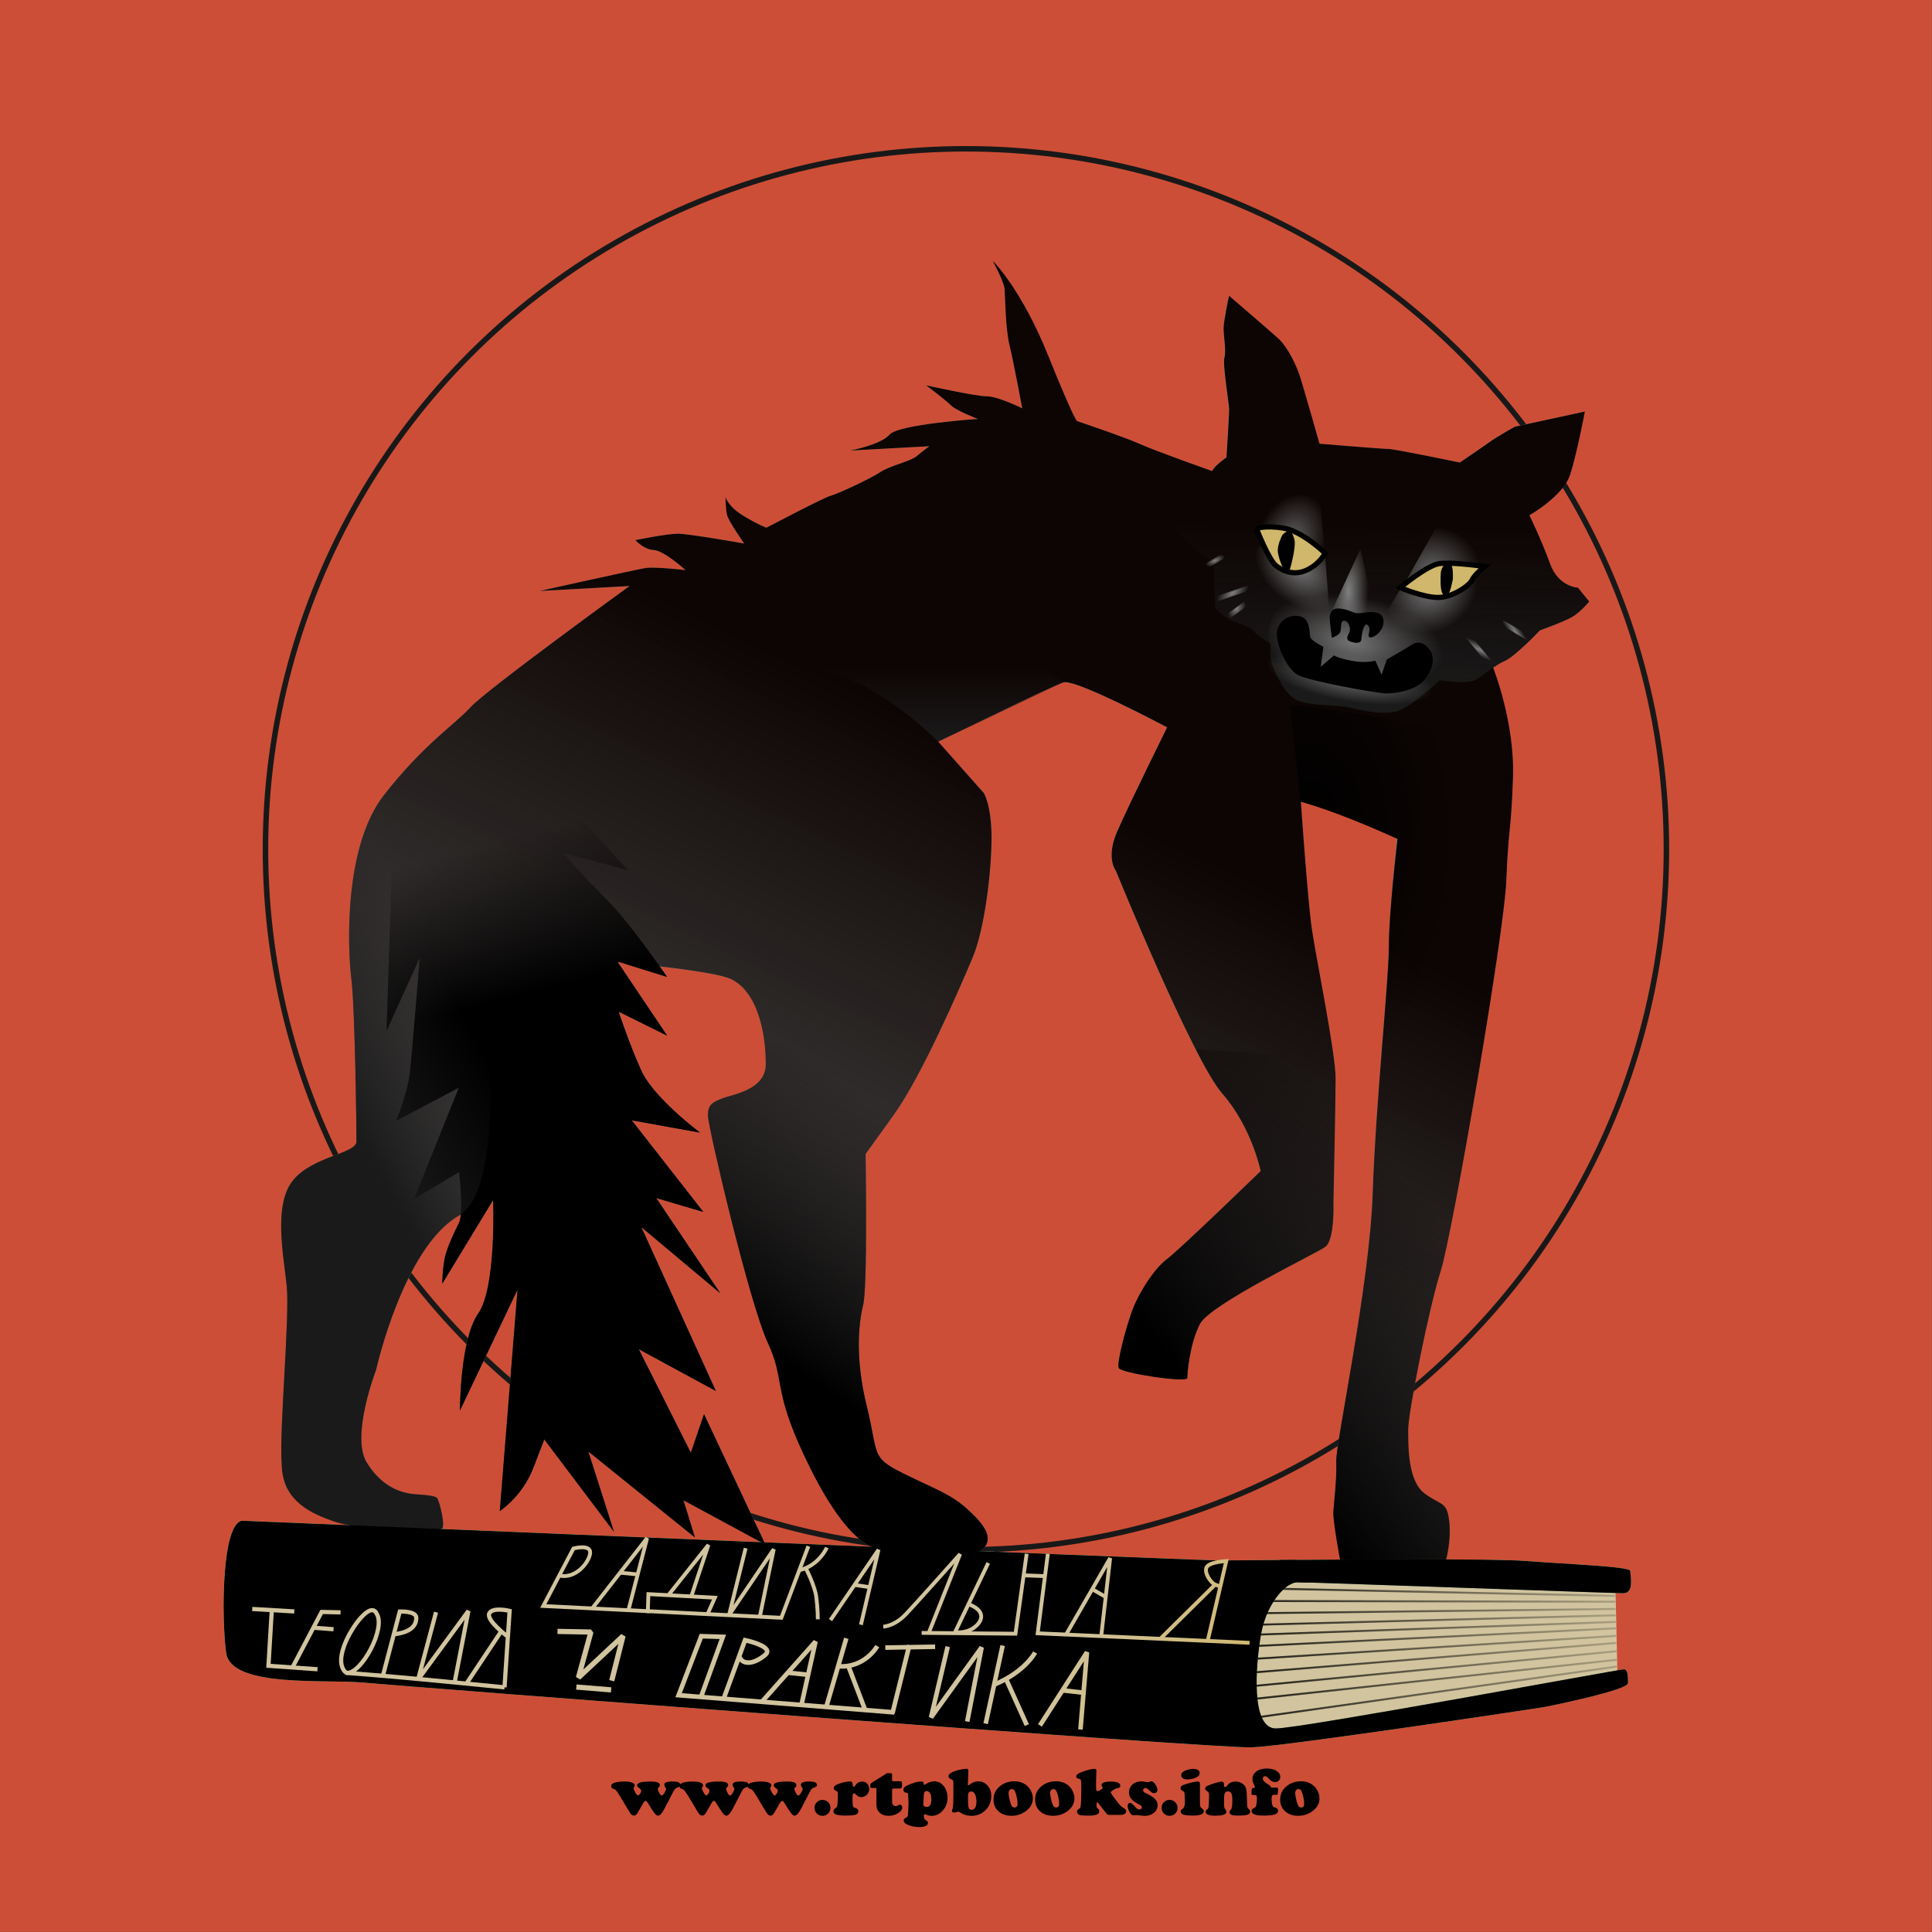 <?xml version="1.0" encoding="UTF-8" standalone="no"?>
<!-- Created with Inkscape (http://www.inkscape.org/) -->

<svg
   width="20cm"
   height="20cm"
   viewBox="0 0 200 200"
   version="1.1"
   id="svg3527"
   inkscape:version="1.3 (0e150ed, 2023-07-21)"
   sodipodi:docname="blackcatrtp.svg"
   inkscape:export-filename="eyo3x9sx8tiyf55tqyao7gseln.webp"
   inkscape:export-xdpi="72.009003"
   inkscape:export-ydpi="72.009003"
   xmlns:inkscape="http://www.inkscape.org/namespaces/inkscape"
   xmlns:sodipodi="http://sodipodi.sourceforge.net/DTD/sodipodi-0.dtd"
   xmlns:xlink="http://www.w3.org/1999/xlink"
   xmlns="http://www.w3.org/2000/svg"
   xmlns:svg="http://www.w3.org/2000/svg">
  <rect x="0" y="0" width="200" height="200" fill="#333333" stroke="none"/>
  <sodipodi:namedview
     id="namedview3529"
     pagecolor="#ffffff"
     bordercolor="#666666"
     borderopacity="1.0"
     inkscape:pageshadow="2"
     inkscape:pageopacity="0.0"
     inkscape:pagecheckerboard="0"
     inkscape:document-units="mm"
     showgrid="false"
     inkscape:snap-page="true"
     inkscape:zoom="0.55025391"
     inkscape:cx="352.56451"
     inkscape:cy="348.92983"
     inkscape:window-width="1552"
     inkscape:window-height="1027"
     inkscape:window-x="261"
     inkscape:window-y="25"
     inkscape:window-maximized="0"
     inkscape:current-layer="layer1"
     inkscape:showpageshadow="2"
     inkscape:deskcolor="#d1d1d1" />
  <defs
     id="defs3524">
    <linearGradient
       inkscape:collect="always"
       xlink:href="#linearGradient72192"
       id="linearGradient2403"
       gradientUnits="userSpaceOnUse"
       gradientTransform="matrix(0.71,0,0,0.71,-34.416,76.845)"
       x1="99.352"
       y1="-69.379"
       x2="70.178"
       y2="-8.576" />
    <linearGradient
       inkscape:collect="always"
       id="linearGradient72192">
      <stop
         style="stop-color:#0d0503;stop-opacity:1"
         offset="0"
         id="stop72188" />
      <stop
         style="stop-color:#1a1a1a;stop-opacity:0;"
         offset="1"
         id="stop72190" />
    </linearGradient>
    <linearGradient
       inkscape:collect="always"
       xlink:href="#linearGradient120808"
       id="linearGradient2401"
       gradientUnits="userSpaceOnUse"
       gradientTransform="matrix(0.71,0,0,0.71,-34.416,76.845)"
       x1="117.582"
       y1="-72.821"
       x2="117.754"
       y2="-81.369" />
    <linearGradient
       inkscape:collect="always"
       id="linearGradient120808">
      <stop
         style="stop-color:#1a1a1a;stop-opacity:1;"
         offset="0"
         id="stop120804" />
      <stop
         style="stop-color:#1a1a1a;stop-opacity:0;"
         offset="1"
         id="stop120806" />
    </linearGradient>
    <linearGradient
       inkscape:collect="always"
       xlink:href="#linearGradient41079"
       id="linearGradient2399"
       gradientUnits="userSpaceOnUse"
       x1="107.29"
       y1="-24.454"
       x2="136.546"
       y2="-25.294" />
    <linearGradient
       inkscape:collect="always"
       id="linearGradient41079">
      <stop
         style="stop-color:#000000;stop-opacity:1;"
         offset="0"
         id="stop41075" />
      <stop
         style="stop-color:#000000;stop-opacity:0;"
         offset="1"
         id="stop41077" />
    </linearGradient>
    <radialGradient
       inkscape:collect="always"
       xlink:href="#linearGradient169438"
       id="radialGradient2375"
       gradientUnits="userSpaceOnUse"
       gradientTransform="matrix(0.645,-0.295,0.131,0.286,-16.89,75.691)"
       cx="110.446"
       cy="-79.697"
       fx="110.446"
       fy="-79.697"
       r="0.547" />
    <linearGradient
       inkscape:collect="always"
       id="linearGradient169438">
      <stop
         style="stop-color:#808080;stop-opacity:1;"
         offset="0"
         id="stop169434" />
      <stop
         style="stop-color:#808080;stop-opacity:0;"
         offset="1"
         id="stop169436" />
    </linearGradient>
    <radialGradient
       inkscape:collect="always"
       xlink:href="#linearGradient169438"
       id="radialGradient2373"
       gradientUnits="userSpaceOnUse"
       gradientTransform="matrix(-0.587,0.354,-0.167,-0.277,96.856,-39.515)"
       cx="111.303"
       cy="-78.004"
       fx="111.303"
       fy="-78.004"
       r="0.962" />
    <radialGradient
       inkscape:collect="always"
       xlink:href="#linearGradient169438"
       id="radialGradient2371"
       gradientUnits="userSpaceOnUse"
       gradientTransform="matrix(0.282,-0.731,0.535,0.207,54.511,119.485)"
       cx="111.458"
       cy="-77.112"
       fx="111.458"
       fy="-77.112"
       r="0.571" />
    <radialGradient
       inkscape:collect="always"
       xlink:href="#linearGradient169438"
       id="radialGradient2367"
       gradientUnits="userSpaceOnUse"
       gradientTransform="matrix(-0.143,0.282,-1.205,-0.61,-19.312,-57.222)"
       cx="123.875"
       cy="-75.123"
       fx="123.875"
       fy="-75.123"
       r="0.74" />
    <radialGradient
       inkscape:collect="always"
       xlink:href="#linearGradient169438"
       id="radialGradient2369"
       gradientUnits="userSpaceOnUse"
       gradientTransform="matrix(-0.143,0.282,-1.205,-0.61,-19.312,-57.222)"
       cx="123.875"
       cy="-75.123"
       fx="123.875"
       fy="-75.123"
       r="0.74" />
    <radialGradient
       inkscape:collect="always"
       xlink:href="#linearGradient169438"
       id="radialGradient2363"
       gradientUnits="userSpaceOnUse"
       gradientTransform="matrix(-0.761,-1.074,0.22,-0.156,167.263,146.138)"
       cx="125.791"
       cy="-76.079"
       fx="125.791"
       fy="-76.079"
       r="0.8" />
    <radialGradient
       inkscape:collect="always"
       xlink:href="#linearGradient169438"
       id="radialGradient2365"
       gradientUnits="userSpaceOnUse"
       gradientTransform="matrix(-0.761,-1.074,0.22,-0.156,167.263,146.138)"
       cx="125.791"
       cy="-76.079"
       fx="125.791"
       fy="-76.079"
       r="0.8" />
    <radialGradient
       inkscape:collect="always"
       xlink:href="#linearGradient177171"
       id="radialGradient2361"
       gradientUnits="userSpaceOnUse"
       gradientTransform="matrix(0.756,0.59,-0.397,0.509,-71.216,-6.722)"
       cx="114.752"
       cy="-79.278"
       fx="114.752"
       fy="-79.278"
       r="1.943" />
    <linearGradient
       inkscape:collect="always"
       id="linearGradient177171">
      <stop
         style="stop-color:#737373;stop-opacity:1;"
         offset="0"
         id="stop177167" />
      <stop
         style="stop-color:#737373;stop-opacity:0;"
         offset="1"
         id="stop177169" />
    </linearGradient>
    <radialGradient
       inkscape:collect="always"
       xlink:href="#linearGradient177171"
       id="radialGradient2359"
       gradientUnits="userSpaceOnUse"
       gradientTransform="matrix(1.031,-0.041,0.008,0.528,-67.371,57.5)"
       cx="117.078"
       cy="-76.264"
       fx="117.078"
       fy="-76.264"
       r="3.196" />
    <radialGradient
       inkscape:collect="always"
       xlink:href="#linearGradient177171"
       id="radialGradient2357"
       gradientUnits="userSpaceOnUse"
       gradientTransform="matrix(0.896,0,0,0.262,-40.416,39.451)"
       cx="105.305"
       cy="-90.006"
       fx="105.305"
       fy="-90.006"
       r="3.39" />
    <radialGradient
       inkscape:collect="always"
       xlink:href="#linearGradient169438"
       id="radialGradient2355"
       gradientUnits="userSpaceOnUse"
       gradientTransform="matrix(0.63,0.031,-0.088,1.76,-31.914,156.178)"
       cx="117.046"
       cy="-78.627"
       fx="117.046"
       fy="-78.627"
       r="1.16" />
    <radialGradient
       inkscape:collect="always"
       xlink:href="#linearGradient177171"
       id="radialGradient2353"
       gradientUnits="userSpaceOnUse"
       gradientTransform="matrix(0.689,-0.42,0.353,0.579,-4.468,117.795)"
       cx="121.632"
       cy="-78.275"
       fx="121.632"
       fy="-78.275"
       r="2.195" />
    <radialGradient
       inkscape:collect="always"
       xlink:href="#linearGradient4453"
       id="radialGradient2351"
       gradientUnits="userSpaceOnUse"
       gradientTransform="matrix(0.654,0.274,-0.383,0.913,-59.211,61.916)"
       cx="114.608"
       cy="-80.786"
       fx="114.608"
       fy="-80.786"
       r="1.751" />
    <linearGradient
       inkscape:collect="always"
       id="linearGradient4453">
      <stop
         style="stop-color:#626262;stop-opacity:1;"
         offset="0"
         id="stop4449" />
      <stop
         style="stop-color:#626262;stop-opacity:0;"
         offset="1"
         id="stop4451" />
    </linearGradient>
    <radialGradient
       inkscape:collect="always"
       xlink:href="#linearGradient9158"
       id="radialGradient2349"
       gradientUnits="userSpaceOnUse"
       gradientTransform="matrix(-3.7588583e-6,0.762,-0.826,-4.0761542e-6,-14.748,-71.87)"
       cx="121.471"
       cy="-80.534"
       fx="121.471"
       fy="-80.534"
       r="2.118" />
    <linearGradient
       inkscape:collect="always"
       id="linearGradient9158">
      <stop
         style="stop-color:#636363;stop-opacity:1;"
         offset="0"
         id="stop9154" />
      <stop
         style="stop-color:#636363;stop-opacity:0;"
         offset="1"
         id="stop9156" />
    </linearGradient>
    <linearGradient
       inkscape:collect="always"
       xlink:href="#linearGradient41079"
       id="linearGradient2347"
       gradientUnits="userSpaceOnUse"
       gradientTransform="matrix(0.71,0,0,0.71,-34.416,76.845)"
       x1="74.624"
       y1="-57.369"
       x2="72.62"
       y2="-65.059" />
    <linearGradient
       inkscape:collect="always"
       xlink:href="#linearGradient120808"
       id="linearGradient2345"
       gradientUnits="userSpaceOnUse"
       gradientTransform="matrix(0.188,0,0,0.188,-34.416,76.845)"
       x1="247.217"
       y1="-197.208"
       x2="272.824"
       y2="-211.669" />
    <linearGradient
       inkscape:collect="always"
       xlink:href="#linearGradient120808"
       id="linearGradient2343"
       gradientUnits="userSpaceOnUse"
       gradientTransform="matrix(0.71,0,0,0.71,-34.416,76.845)"
       x1="95.819"
       y1="-70.433"
       x2="95.819"
       y2="-74.177" />
    <linearGradient
       inkscape:collect="always"
       xlink:href="#linearGradient41079"
       id="linearGradient2341"
       gradientUnits="userSpaceOnUse"
       gradientTransform="matrix(0.188,0,0,0.188,-34.416,76.845)"
       x1="331.26"
       y1="-147.68"
       x2="359.941"
       y2="-190.17" />
    <linearGradient
       inkscape:collect="always"
       xlink:href="#linearGradient41079"
       id="linearGradient2339"
       gradientUnits="userSpaceOnUse"
       gradientTransform="matrix(0.188,0,0,0.188,-34.416,76.845)"
       x1="398.572"
       y1="-157.586"
       x2="441.646"
       y2="-195.023" />
    <radialGradient
       inkscape:collect="always"
       xlink:href="#linearGradient41079"
       id="radialGradient2337"
       gradientUnits="userSpaceOnUse"
       gradientTransform="matrix(0.293,-0.011,0.017,0.478,-78.376,150.873)"
       cx="443.44"
       cy="-242.705"
       fx="443.44"
       fy="-242.705"
       r="18.617" />
    <linearGradient
       inkscape:collect="always"
       xlink:href="#linearGradient30225"
       id="linearGradient2335"
       gradientUnits="userSpaceOnUse"
       x1="355.77"
       y1="-147.647"
       x2="364.236"
       y2="-143.137" />
    <linearGradient
       inkscape:collect="always"
       id="linearGradient30225">
      <stop
         style="stop-color:#d1c49e;stop-opacity:1;"
         offset="0"
         id="stop30221" />
      <stop
         style="stop-color:#d1b76b;stop-opacity:1"
         offset="1"
         id="stop30223" />
    </linearGradient>
    <linearGradient
       inkscape:collect="always"
       xlink:href="#linearGradient30225"
       id="linearGradient2323"
       gradientUnits="userSpaceOnUse"
       x1="359.935"
       y1="-146.728"
       x2="363.672"
       y2="-141.631" />
    <linearGradient
       inkscape:collect="always"
       xlink:href="#linearGradient41079"
       id="linearGradient4560"
       gradientUnits="userSpaceOnUse"
       x1="107.29"
       y1="-24.454"
       x2="136.546"
       y2="-25.294" />
    <linearGradient
       inkscape:collect="always"
       xlink:href="#linearGradient41079"
       id="linearGradient4562"
       gradientUnits="userSpaceOnUse"
       x1="107.29"
       y1="-24.454"
       x2="136.546"
       y2="-25.294" />
    <linearGradient
       inkscape:collect="always"
       xlink:href="#linearGradient41079"
       id="linearGradient4564"
       gradientUnits="userSpaceOnUse"
       x1="107.29"
       y1="-24.454"
       x2="136.546"
       y2="-25.294" />
    <linearGradient
       inkscape:collect="always"
       xlink:href="#linearGradient41079"
       id="linearGradient4566"
       gradientUnits="userSpaceOnUse"
       x1="107.29"
       y1="-24.454"
       x2="136.546"
       y2="-25.294" />
    <linearGradient
       inkscape:collect="always"
       xlink:href="#linearGradient41079"
       id="linearGradient4568"
       gradientUnits="userSpaceOnUse"
       x1="107.29"
       y1="-24.454"
       x2="136.546"
       y2="-25.294" />
    <linearGradient
       inkscape:collect="always"
       xlink:href="#linearGradient41079"
       id="linearGradient4570"
       gradientUnits="userSpaceOnUse"
       x1="107.29"
       y1="-24.454"
       x2="136.546"
       y2="-25.294" />
    <linearGradient
       inkscape:collect="always"
       xlink:href="#linearGradient41079"
       id="linearGradient4572"
       gradientUnits="userSpaceOnUse"
       x1="107.29"
       y1="-24.454"
       x2="136.546"
       y2="-25.294" />
    <linearGradient
       inkscape:collect="always"
       xlink:href="#linearGradient41079"
       id="linearGradient4574"
       gradientUnits="userSpaceOnUse"
       x1="107.29"
       y1="-24.454"
       x2="136.546"
       y2="-25.294" />
    <linearGradient
       inkscape:collect="always"
       xlink:href="#linearGradient41079"
       id="linearGradient4576"
       gradientUnits="userSpaceOnUse"
       x1="107.29"
       y1="-24.454"
       x2="136.546"
       y2="-25.294" />
    <linearGradient
       inkscape:collect="always"
       xlink:href="#linearGradient41079"
       id="linearGradient4578"
       gradientUnits="userSpaceOnUse"
       x1="107.29"
       y1="-24.454"
       x2="136.546"
       y2="-25.294" />
    <linearGradient
       inkscape:collect="always"
       xlink:href="#linearGradient41079"
       id="linearGradient4580"
       gradientUnits="userSpaceOnUse"
       x1="107.29"
       y1="-24.454"
       x2="136.546"
       y2="-25.294" />
    <linearGradient
       inkscape:collect="always"
       xlink:href="#linearGradient30225"
       id="linearGradient4582"
       gradientUnits="userSpaceOnUse"
       x1="355.77"
       y1="-147.647"
       x2="364.236"
       y2="-143.137" />
    <linearGradient
       inkscape:collect="always"
       xlink:href="#linearGradient30225"
       id="linearGradient4584"
       gradientUnits="userSpaceOnUse"
       x1="355.77"
       y1="-147.647"
       x2="364.236"
       y2="-143.137" />
    <linearGradient
       inkscape:collect="always"
       xlink:href="#linearGradient30225"
       id="linearGradient4586"
       gradientUnits="userSpaceOnUse"
       x1="355.77"
       y1="-147.647"
       x2="364.236"
       y2="-143.137" />
    <linearGradient
       inkscape:collect="always"
       xlink:href="#linearGradient30225"
       id="linearGradient4588"
       gradientUnits="userSpaceOnUse"
       x1="355.77"
       y1="-147.647"
       x2="364.236"
       y2="-143.137" />
    <linearGradient
       inkscape:collect="always"
       xlink:href="#linearGradient30225"
       id="linearGradient4590"
       gradientUnits="userSpaceOnUse"
       x1="355.77"
       y1="-147.647"
       x2="364.236"
       y2="-143.137" />
    <linearGradient
       inkscape:collect="always"
       xlink:href="#linearGradient30225"
       id="linearGradient4592"
       gradientUnits="userSpaceOnUse"
       x1="355.77"
       y1="-147.647"
       x2="364.236"
       y2="-143.137" />
    <linearGradient
       inkscape:collect="always"
       xlink:href="#linearGradient30225"
       id="linearGradient4594"
       gradientUnits="userSpaceOnUse"
       x1="355.77"
       y1="-147.647"
       x2="364.236"
       y2="-143.137" />
    <linearGradient
       inkscape:collect="always"
       xlink:href="#linearGradient30225"
       id="linearGradient4596"
       gradientUnits="userSpaceOnUse"
       x1="355.77"
       y1="-147.647"
       x2="364.236"
       y2="-143.137" />
    <linearGradient
       inkscape:collect="always"
       xlink:href="#linearGradient30225"
       id="linearGradient4598"
       gradientUnits="userSpaceOnUse"
       x1="355.77"
       y1="-147.647"
       x2="364.236"
       y2="-143.137" />
    <linearGradient
       inkscape:collect="always"
       xlink:href="#linearGradient30225"
       id="linearGradient4600"
       gradientUnits="userSpaceOnUse"
       x1="355.77"
       y1="-147.647"
       x2="364.236"
       y2="-143.137" />
    <linearGradient
       inkscape:collect="always"
       xlink:href="#linearGradient30225"
       id="linearGradient4602"
       gradientUnits="userSpaceOnUse"
       x1="355.77"
       y1="-147.647"
       x2="364.236"
       y2="-143.137" />
    <linearGradient
       inkscape:collect="always"
       xlink:href="#linearGradient30225"
       id="linearGradient4604"
       gradientUnits="userSpaceOnUse"
       x1="355.77"
       y1="-147.647"
       x2="364.236"
       y2="-143.137" />
    <linearGradient
       inkscape:collect="always"
       xlink:href="#linearGradient30225"
       id="linearGradient4606"
       gradientUnits="userSpaceOnUse"
       x1="355.77"
       y1="-147.647"
       x2="364.236"
       y2="-143.137" />
    <linearGradient
       inkscape:collect="always"
       xlink:href="#linearGradient30225"
       id="linearGradient4608"
       gradientUnits="userSpaceOnUse"
       x1="355.77"
       y1="-147.647"
       x2="364.236"
       y2="-143.137" />
    <linearGradient
       inkscape:collect="always"
       xlink:href="#linearGradient30225"
       id="linearGradient4610"
       gradientUnits="userSpaceOnUse"
       x1="355.77"
       y1="-147.647"
       x2="364.236"
       y2="-143.137" />
    <linearGradient
       inkscape:collect="always"
       xlink:href="#linearGradient30225"
       id="linearGradient4612"
       gradientUnits="userSpaceOnUse"
       x1="355.77"
       y1="-147.647"
       x2="364.236"
       y2="-143.137" />
    <linearGradient
       inkscape:collect="always"
       xlink:href="#linearGradient30225"
       id="linearGradient4614"
       gradientUnits="userSpaceOnUse"
       x1="355.77"
       y1="-147.647"
       x2="364.236"
       y2="-143.137" />
    <linearGradient
       inkscape:collect="always"
       xlink:href="#linearGradient30225"
       id="linearGradient4616"
       gradientUnits="userSpaceOnUse"
       x1="355.77"
       y1="-147.647"
       x2="364.236"
       y2="-143.137" />
    <linearGradient
       inkscape:collect="always"
       xlink:href="#linearGradient30225"
       id="linearGradient4618"
       gradientUnits="userSpaceOnUse"
       x1="355.77"
       y1="-147.647"
       x2="364.236"
       y2="-143.137" />
    <linearGradient
       inkscape:collect="always"
       xlink:href="#linearGradient30225"
       id="linearGradient4620"
       gradientUnits="userSpaceOnUse"
       x1="355.77"
       y1="-147.647"
       x2="364.236"
       y2="-143.137" />
    <linearGradient
       inkscape:collect="always"
       xlink:href="#linearGradient30225"
       id="linearGradient4622"
       gradientUnits="userSpaceOnUse"
       x1="355.77"
       y1="-147.647"
       x2="364.236"
       y2="-143.137" />
    <linearGradient
       inkscape:collect="always"
       xlink:href="#linearGradient30225"
       id="linearGradient4624"
       gradientUnits="userSpaceOnUse"
       x1="355.77"
       y1="-147.647"
       x2="364.236"
       y2="-143.137" />
    <linearGradient
       inkscape:collect="always"
       xlink:href="#linearGradient30225"
       id="linearGradient4626"
       gradientUnits="userSpaceOnUse"
       x1="355.77"
       y1="-147.647"
       x2="364.236"
       y2="-143.137" />
    <linearGradient
       inkscape:collect="always"
       xlink:href="#linearGradient30225"
       id="linearGradient4628"
       gradientUnits="userSpaceOnUse"
       x1="355.77"
       y1="-147.647"
       x2="364.236"
       y2="-143.137" />
    <linearGradient
       inkscape:collect="always"
       xlink:href="#linearGradient30225"
       id="linearGradient4630"
       gradientUnits="userSpaceOnUse"
       x1="355.77"
       y1="-147.647"
       x2="364.236"
       y2="-143.137" />
    <linearGradient
       inkscape:collect="always"
       xlink:href="#linearGradient30225"
       id="linearGradient4632"
       gradientUnits="userSpaceOnUse"
       x1="355.77"
       y1="-147.647"
       x2="364.236"
       y2="-143.137" />
    <linearGradient
       inkscape:collect="always"
       xlink:href="#linearGradient30225"
       id="linearGradient4634"
       gradientUnits="userSpaceOnUse"
       x1="355.77"
       y1="-147.647"
       x2="364.236"
       y2="-143.137" />
    <linearGradient
       inkscape:collect="always"
       xlink:href="#linearGradient30225"
       id="linearGradient4636"
       gradientUnits="userSpaceOnUse"
       x1="355.77"
       y1="-147.647"
       x2="364.236"
       y2="-143.137" />
    <linearGradient
       inkscape:collect="always"
       xlink:href="#linearGradient30225"
       id="linearGradient4638"
       gradientUnits="userSpaceOnUse"
       x1="355.77"
       y1="-147.647"
       x2="364.236"
       y2="-143.137" />
    <linearGradient
       inkscape:collect="always"
       xlink:href="#linearGradient30225"
       id="linearGradient4640"
       gradientUnits="userSpaceOnUse"
       x1="355.77"
       y1="-147.647"
       x2="364.236"
       y2="-143.137" />
    <linearGradient
       inkscape:collect="always"
       xlink:href="#linearGradient30225"
       id="linearGradient4642"
       gradientUnits="userSpaceOnUse"
       x1="355.77"
       y1="-147.647"
       x2="364.236"
       y2="-143.137" />
    <linearGradient
       inkscape:collect="always"
       xlink:href="#linearGradient30225"
       id="linearGradient4644"
       gradientUnits="userSpaceOnUse"
       x1="355.77"
       y1="-147.647"
       x2="364.236"
       y2="-143.137" />
    <linearGradient
       inkscape:collect="always"
       xlink:href="#linearGradient30225"
       id="linearGradient4646"
       gradientUnits="userSpaceOnUse"
       x1="355.77"
       y1="-147.647"
       x2="364.236"
       y2="-143.137" />
    <linearGradient
       inkscape:collect="always"
       xlink:href="#linearGradient30225"
       id="linearGradient4648"
       gradientUnits="userSpaceOnUse"
       x1="355.77"
       y1="-147.647"
       x2="364.236"
       y2="-143.137" />
    <linearGradient
       inkscape:collect="always"
       xlink:href="#linearGradient30225"
       id="linearGradient4650"
       gradientUnits="userSpaceOnUse"
       x1="355.77"
       y1="-147.647"
       x2="364.236"
       y2="-143.137" />
    <linearGradient
       inkscape:collect="always"
       xlink:href="#linearGradient30225"
       id="linearGradient4652"
       gradientUnits="userSpaceOnUse"
       x1="355.77"
       y1="-147.647"
       x2="364.236"
       y2="-143.137" />
    <linearGradient
       inkscape:collect="always"
       xlink:href="#linearGradient30225"
       id="linearGradient4654"
       gradientUnits="userSpaceOnUse"
       x1="355.77"
       y1="-147.647"
       x2="364.236"
       y2="-143.137" />
    <linearGradient
       inkscape:collect="always"
       xlink:href="#linearGradient30225"
       id="linearGradient4656"
       gradientUnits="userSpaceOnUse"
       x1="355.77"
       y1="-147.647"
       x2="364.236"
       y2="-143.137" />
    <linearGradient
       inkscape:collect="always"
       xlink:href="#linearGradient30225"
       id="linearGradient4658"
       gradientUnits="userSpaceOnUse"
       x1="355.77"
       y1="-147.647"
       x2="364.236"
       y2="-143.137" />
    <linearGradient
       inkscape:collect="always"
       xlink:href="#linearGradient30225"
       id="linearGradient4660"
       gradientUnits="userSpaceOnUse"
       x1="355.77"
       y1="-147.647"
       x2="364.236"
       y2="-143.137" />
    <linearGradient
       inkscape:collect="always"
       xlink:href="#linearGradient30225"
       id="linearGradient4662"
       gradientUnits="userSpaceOnUse"
       x1="355.77"
       y1="-147.647"
       x2="364.236"
       y2="-143.137" />
    <linearGradient
       inkscape:collect="always"
       xlink:href="#linearGradient30225"
       id="linearGradient4664"
       gradientUnits="userSpaceOnUse"
       x1="355.77"
       y1="-147.647"
       x2="364.236"
       y2="-143.137" />
    <linearGradient
       inkscape:collect="always"
       xlink:href="#linearGradient30225"
       id="linearGradient4666"
       gradientUnits="userSpaceOnUse"
       x1="355.77"
       y1="-147.647"
       x2="364.236"
       y2="-143.137" />
  </defs>
  <g
     inkscape:label="Layer 1"
     inkscape:groupmode="layer"
     id="layer1"
     transform="matrix(2.857,0,0,2.857,0.333,2.1798267e-5)">
    <rect
       style="fill:#ffffff;fill-opacity:1;fill-rule:evenodd;stroke-width:0.264"
       id="rect2916"
       width="69.78"
       height="69.78"
       x="-0.007"
       y="-4.7471895e-07"
       inkscape:export-filename="/home/zilnik/Pictures/ртп-стикеры/саботируйвсёhttp.png"
       inkscape:export-xdpi="300"
       inkscape:export-ydpi="300" />
    <rect
       style="fill:#cd4e36;fill-opacity:1;fill-rule:evenodd;stroke-width:0.265"
       id="rect2064"
       width="70"
       height="70"
       x="-70"
       y="-0.117"
       transform="rotate(-90)"
       inkscape:export-filename="/home/zilnik/Pictures/ртп-стикеры/первый-с-полями.png"
       inkscape:export-xdpi="300"
       inkscape:export-ydpi="300" />
    <circle
       style="fill:none;fill-opacity:0.996;stroke:#191919;stroke-width:0.199;stroke-linejoin:bevel;stroke-miterlimit:4;stroke-dasharray:none;stroke-opacity:0.996"
       id="circle2066"
       cx="34.883"
       cy="30.772"
       r="25.381" />
    <path
       style="fill:#d1c49e;fill-opacity:1;stroke:none;stroke-width:0.188px;stroke-linecap:butt;stroke-linejoin:miter;stroke-opacity:1"
       d="m 58.422,57.72 0.064,2.802 -1.892,0.709 -10.748,1.651 -1.294,-2.237 1.089,-2.648 1.27,-1.144 7.615,0.193 z"
       id="path2069" />
    <path
       id="path2071"
       style="fill:#808080;fill-opacity:1;stroke:none;stroke-width:0.188px;stroke-linecap:butt;stroke-linejoin:miter;stroke-opacity:1"
       d="m 35.867,9.476 c 0,0 0.39,0.72 0.415,0.993 0.025,0.273 0.031,1.43 0.178,2.028 0.146,0.598 0.464,2.3 0.464,2.3 0,0 -0.878,-0.437 -1.288,-0.437 -0.41,0 -2.193,-0.397 -2.193,-0.397 0,0 0.69,0.517 0.89,0.719 0.2,0.202 0.985,0.498 0.985,0.498 0,0 -2.877,0.192 -3.203,0.568 -0.326,0.376 -1.427,0.576 -1.427,0.576 l 2.873,-0.156 c 0,0 -0.219,0.154 -0.455,0.355 -0.235,0.201 -0.968,0.343 -1.332,0.587 -0.364,0.244 -1.574,0.803 -1.797,0.855 -0.222,0.052 -2.324,1.157 -2.324,1.157 0,0 -0.356,-0.135 -0.872,-0.456 -0.515,-0.321 -0.609,-0.65 -0.609,-0.65 0,0 -5.6e-5,0.406 0.057,0.646 0.057,0.239 0.623,1.033 0.623,1.033 0,0 -2.004,-0.356 -2.409,-0.356 -0.405,0 -1.535,0.232 -1.535,0.232 0,0 0.286,0.336 0.667,0.359 0.38,0.023 1.152,0.73 1.152,0.73 0,0 -1.1,-0.135 -1.464,-0.076 -0.364,0.059 -3.824,0.829 -3.824,0.829 l 3.257,-0.18 c 0,0 -5.186,3.758 -5.761,4.39 -0.575,0.632 -1.682,1.322 -3.141,3.185 -1.459,1.863 -1.317,5.536 -1.18,6.655 0.137,1.12 0.187,5.452 0.187,5.897 0,0.445 -1.596,0.533 -2.304,1.415 -0.709,0.882 -0.343,2.681 -0.225,3.806 0.118,1.125 -0.274,5.216 -0.182,6.439 0.092,1.222 0.336,0.969 0.769,1.475 0.433,0.506 1.167,0.229 2.119,0.607 0.952,0.378 2.792,0.388 2.922,0.287 0.129,-0.102 -0.082,-0.957 -0.169,-1.098 -0.087,-0.141 -0.831,-0.129 -1.038,-0.178 -0.207,-0.049 -0.935,-0.165 -1.521,-1.122 -0.586,-0.957 0.34,-3.354 0.34,-3.354 0,0 0.983,-4.432 2.993,-5.585 0.026,-0.015 0.05,-0.037 0.076,-0.054 -0.012,0.135 -0.033,0.248 -0.068,0.316 -0.179,0.354 -0.423,0.871 -0.509,1.25 -0.086,0.379 -0.096,0.951 -0.096,0.951 l 1.844,-3.033 c 0,0 0.124,3.162 -0.54,4.109 -0.664,0.947 -0.664,3.524 -0.664,3.524 l 2.088,-4.387 -0.643,8.026 c 0,0 0.819,-0.532 1.216,-1.565 l 0.397,-1.033 2.528,3.353 -0.932,-2.916 3.865,3.117 -0.418,-1.351 2.969,1.605 -2.222,-4.724 -0.478,1.398 -1.888,-3.752 2.794,1.515 -2.702,-5.939 2.862,2.398 -2.322,-3.452 1.709,0.506 -2.596,-3.321 2.476,0.446 c 0,0 -1.689,-1.263 -2.135,-2.259 -0.446,-0.995 -0.817,-2.126 -0.817,-2.126 l 1.758,0.869 -1.789,-2.663 c 0.033,0.004 0.066,0.007 0.1,0.009 l 1.686,0.527 c 0,0 -0.102,-0.149 -0.26,-0.375 1.246,0.145 2.291,0.305 2.607,0.468 1.006,0.518 1.231,2.127 1.231,3.064 0,0.937 -1.178,1.093 -1.565,1.242 -0.387,0.149 -0.531,0.236 -0.531,0.626 0,0.39 1.504,6.801 2.173,8.234 0.669,1.432 0.106,1.678 1.552,4.569 1.446,2.892 2.402,2.871 2.402,2.871 0,0 3.425,0.42 3.834,0.03 0.409,-0.39 0.072,-0.873 -0.558,-1.443 -0.63,-0.57 -1.17,-0.721 -2.342,-1.306 -1.172,-0.585 -0.87,-0.658 -1.302,-2.418 -0.433,-1.76 -0.298,-3.006 -0.132,-3.681 0.166,-0.675 0.087,-5.465 0.087,-5.465 l 1.017,-1.412 c 1.017,-1.412 2.41,-4.632 2.858,-5.699 0.448,-1.068 0.687,-3.167 0.687,-4.34 0,-1.173 -0.277,-1.622 -0.277,-1.622 L 33.869,26.871 c 0,0 4.102,-2.002 4.539,-2.143 0.437,-0.141 3.761,1.63 3.761,1.63 0,0 -1.41,2.844 -1.82,3.796 -0.41,0.951 -0.037,1.402 -0.037,1.402 0,0 2.789,6.855 3.855,8.068 1.067,1.213 1.394,2.809 1.394,2.809 0,0 -2.93,2.846 -3.403,3.198 -0.473,0.352 -1.058,1.291 -1.28,1.939 -0.223,0.648 -0.537,1.82 -0.455,2.001 0.082,0.182 2.479,0.543 2.479,0.358 0,-0.185 0.085,-1.231 0.453,-1.951 0.367,-0.721 4.203,-2.547 4.547,-2.799 0.344,-0.252 0.292,-1.602 0.292,-1.602 0,0 0.078,-3.587 0.078,-4.504 0,-0.917 -0.711,-4.389 -0.86,-5.406 -0.149,-1.016 -0.399,-4.621 -0.399,-4.621 0,0 1.575,0.286 1.985,0.593 0.41,0.307 1.529,0.427 1.529,0.427 0,0 -0.324,3.019 -0.324,4.242 0,1.223 -0.475,5.573 -0.586,8.939 -0.111,3.366 -1.339,9.026 -1.316,9.711 0.023,0.684 -0.085,1.486 -0.104,1.823 -0.02,0.338 0.261,1.702 0.261,1.702 l 3.822,0.022 c 0,0 0.196,-0.664 0.11,-1.39 -0.086,-0.726 -0.285,-0.545 -0.891,-0.997 -0.606,-0.452 -0.595,-1.693 -0.595,-2.319 0,-0.626 0.763,-4.463 1.175,-5.732 0.412,-1.27 2.304,-12.214 2.379,-14.156 0.074,-1.942 0.171,-1.697 0.242,-3.72 0.071,-2.023 -0.72,-3.997 -0.72,-3.997 0.127,-0.089 0.262,-0.173 0.411,-0.238 0.398,-0.175 1.283,-1.114 1.283,-1.114 0,0 0.851,-0.303 1.161,-0.48 0.31,-0.177 0.625,-0.562 0.625,-0.562 L 57.049,21.298 c 0,0 -0.709,-0.026 -1.013,-0.873 -0.304,-0.847 -0.746,-1.753 -0.746,-1.753 0,0 1.225,-0.695 1.474,-1.466 0.249,-0.77 0.535,-2.292 0.535,-2.292 l -2.531,0.549 c 0,0 -0.6,0.325 -0.935,0.565 -0.334,0.24 -1.064,0.733 -1.064,0.733 0,0 -2.368,-0.491 -2.583,-0.491 -0.215,0 -2.502,-0.19 -2.502,-0.19 0,0 -0.6,-2.119 -0.716,-2.464 -0.116,-0.345 -0.414,-1.023 -0.792,-1.364 -0.379,-0.341 -1.77,-1.533 -1.77,-1.533 0,0 -0.198,0.908 -0.198,1.185 0,0.277 0.102,0.816 0.03,1.055 -0.072,0.239 0.172,1.681 0.172,1.879 0,0.198 -0.097,1.739 -0.097,1.739 0,0 -0.431,0.293 -0.52,0.493 0,0 -2.058,-0.727 -2.614,-0.979 -0.557,-0.252 -2.275,-0.83 -2.275,-0.83 0,0 -0.087,0.022 -1.05,-2.373 -0.964,-2.395 -1.985,-3.412 -1.985,-3.412 z" />
    <path
       id="path2073"
       style="fill:url(#linearGradient2403);fill-opacity:1;stroke:none;stroke-width:0.188px;stroke-linecap:butt;stroke-linejoin:miter;stroke-opacity:1"
       d="m 35.867,9.476 c 0,0 0.39,0.72 0.415,0.993 0.025,0.273 0.031,1.43 0.178,2.028 0.146,0.598 0.464,2.3 0.464,2.3 0,0 -0.878,-0.437 -1.288,-0.437 -0.41,0 -2.193,-0.397 -2.193,-0.397 0,0 0.69,0.517 0.89,0.719 0.2,0.202 0.985,0.498 0.985,0.498 0,0 -2.877,0.192 -3.203,0.568 -0.326,0.376 -1.427,0.576 -1.427,0.576 l 2.873,-0.156 c 0,0 -0.219,0.154 -0.455,0.355 -0.235,0.201 -0.968,0.343 -1.332,0.587 -0.364,0.244 -1.574,0.803 -1.797,0.855 -0.222,0.052 -2.324,1.157 -2.324,1.157 0,0 -0.356,-0.135 -0.872,-0.456 -0.515,-0.321 -0.609,-0.65 -0.609,-0.65 0,0 -5.6e-5,0.406 0.057,0.646 0.057,0.239 0.623,1.033 0.623,1.033 0,0 -2.004,-0.356 -2.409,-0.356 -0.405,0 -1.535,0.232 -1.535,0.232 0,0 0.286,0.336 0.667,0.359 0.38,0.023 1.152,0.73 1.152,0.73 0,0 -1.1,-0.135 -1.464,-0.076 -0.364,0.059 -3.824,0.829 -3.824,0.829 l 3.257,-0.18 c 0,0 -5.186,3.758 -5.761,4.39 -0.575,0.632 -1.682,1.322 -3.141,3.185 -1.459,1.863 -1.317,5.536 -1.18,6.655 0.137,1.12 0.187,5.452 0.187,5.897 0,0.445 -1.596,0.533 -2.304,1.415 -0.709,0.882 -0.343,2.681 -0.225,3.806 0.118,1.125 -0.274,5.216 -0.182,6.439 0.092,1.222 0.336,0.969 0.769,1.475 0.433,0.506 1.167,0.229 2.119,0.607 0.952,0.378 2.792,0.388 2.922,0.287 0.129,-0.102 -0.082,-0.957 -0.169,-1.098 -0.087,-0.141 -0.831,-0.129 -1.038,-0.178 -0.207,-0.049 -0.935,-0.165 -1.521,-1.122 -0.586,-0.957 0.34,-3.354 0.34,-3.354 0,0 0.983,-4.432 2.993,-5.585 0.026,-0.015 0.051,-0.031 0.075,-0.048 -0.012,0.133 -0.034,0.242 -0.068,0.31 -0.179,0.354 -0.423,0.871 -0.509,1.25 -0.086,0.379 -0.096,0.951 -0.096,0.951 l 1.844,-3.033 c 0,0 0.124,3.162 -0.54,4.109 -0.664,0.947 -0.664,3.524 -0.664,3.524 l 2.088,-4.387 -0.643,8.026 c 0,0 0.819,-0.532 1.216,-1.565 l 0.397,-1.033 2.528,3.353 -0.932,-2.916 3.865,3.117 -0.418,-1.351 2.969,1.605 -2.222,-4.724 -0.478,1.398 -1.888,-3.752 2.794,1.515 -2.702,-5.939 2.862,2.398 -2.322,-3.452 1.709,0.506 -2.596,-3.321 2.476,0.446 c 0,0 -1.689,-1.263 -2.135,-2.259 -0.446,-0.995 -0.817,-2.126 -0.817,-2.126 l 1.758,0.869 -1.789,-2.663 c 0.033,0.004 0.066,0.007 0.1,0.009 l 1.686,0.527 c 0,0 -0.103,-0.152 -0.264,-0.38 1.26,0.146 2.292,0.309 2.611,0.473 1.006,0.519 1.231,2.127 1.231,3.064 0,0.937 -1.178,1.093 -1.565,1.242 -0.387,0.149 -0.531,0.236 -0.531,0.626 0,0.39 1.504,6.801 2.173,8.234 0.669,1.432 0.106,1.678 1.552,4.569 1.446,2.892 2.402,2.871 2.402,2.871 0,0 3.425,0.42 3.834,0.03 0.409,-0.39 0.072,-0.873 -0.558,-1.443 -0.63,-0.57 -1.17,-0.721 -2.342,-1.306 -1.172,-0.585 -0.87,-0.658 -1.302,-2.418 -0.433,-1.76 -0.298,-3.006 -0.132,-3.681 0.166,-0.675 0.087,-5.465 0.087,-5.465 l 1.017,-1.412 c 1.017,-1.412 2.41,-4.632 2.858,-5.699 0.448,-1.068 0.687,-3.167 0.687,-4.34 0,-1.173 -0.277,-1.622 -0.277,-1.622 l -1.66,-1.871 c 0,0 4.102,-2.002 4.539,-2.143 0.437,-0.141 3.761,1.63 3.761,1.63 0,0 -1.41,2.844 -1.82,3.796 -0.41,0.951 -0.037,1.402 -0.037,1.402 0,0 2.789,6.855 3.855,8.068 1.067,1.213 1.394,2.809 1.394,2.809 0,0 -2.93,2.846 -3.403,3.198 -0.473,0.352 -1.058,1.291 -1.28,1.939 -0.223,0.648 -0.537,1.82 -0.455,2.001 0.082,0.182 2.479,0.543 2.479,0.358 0,-0.185 0.085,-1.231 0.453,-1.951 0.367,-0.721 4.203,-2.547 4.547,-2.799 0.344,-0.252 0.292,-1.602 0.292,-1.602 0,0 0.078,-3.587 0.078,-4.504 0,-0.917 -0.711,-4.389 -0.86,-5.406 -0.149,-1.016 -0.399,-4.621 -0.399,-4.621 1.267,0.364 2.527,0.913 3.505,1.351 0,0 -0.315,2.687 -0.315,3.91 0,1.223 -0.475,5.573 -0.586,8.939 -0.111,3.366 -1.339,9.026 -1.316,9.711 0.023,0.684 -0.085,1.486 -0.104,1.823 -0.02,0.338 0.261,1.702 0.261,1.702 l 3.822,0.022 c 0,0 0.196,-0.664 0.11,-1.39 -0.086,-0.726 -0.285,-0.545 -0.891,-0.997 -0.606,-0.452 -0.595,-1.693 -0.595,-2.319 0,-0.626 0.763,-4.463 1.175,-5.732 0.412,-1.27 2.304,-12.214 2.379,-14.156 0.074,-1.942 0.171,-1.697 0.242,-3.72 0.071,-2.023 -0.72,-3.997 -0.72,-3.997 0.127,-0.089 0.262,-0.173 0.411,-0.238 0.398,-0.175 1.283,-1.114 1.283,-1.114 0,0 0.851,-0.303 1.161,-0.48 0.31,-0.177 0.625,-0.562 0.625,-0.562 l -0.406,-0.5 c 0,0 -0.709,-0.026 -1.013,-0.873 -0.304,-0.847 -0.746,-1.753 -0.746,-1.753 0,0 1.225,-0.695 1.474,-1.466 0.249,-0.77 0.535,-2.292 0.535,-2.292 l -2.531,0.549 c 0,0 -0.6,0.325 -0.935,0.565 -0.334,0.24 -1.064,0.733 -1.064,0.733 0,0 -2.368,-0.491 -2.583,-0.491 -0.215,0 -2.502,-0.19 -2.502,-0.19 0,0 -0.6,-2.119 -0.716,-2.464 -0.116,-0.345 -0.414,-1.023 -0.792,-1.364 -0.379,-0.341 -1.77,-1.533 -1.77,-1.533 0,0 -0.198,0.908 -0.198,1.185 0,0.277 0.102,0.816 0.03,1.055 -0.072,0.239 0.172,1.681 0.172,1.879 0,0.198 -0.097,1.739 -0.097,1.739 0,0 -0.431,0.293 -0.52,0.493 0,0 -2.058,-0.727 -2.614,-0.979 -0.557,-0.252 -2.275,-0.83 -2.275,-0.83 0,0 -0.087,0.022 -1.05,-2.373 -0.964,-2.395 -1.985,-3.412 -1.985,-3.412 z"
       sodipodi:nodetypes="ccscscscsccssccscscscsccccsscsssssssssccsccsccsccccccccccccccccccccsccccccsssssscsssssccssccscccscsssssscssccssccccsssssscscsccscsccscscsscscsccscsc" />
    <path
       style="fill:url(#linearGradient2401);fill-opacity:1;stroke:none;stroke-width:0.188px;stroke-linecap:butt;stroke-linejoin:miter;stroke-opacity:1"
       d="m 52.054,24.645 c 0,0 0.99,0.172 1.316,-0.021 0.326,-0.193 0.619,-0.495 1.017,-0.67 0.398,-0.175 1.283,-1.114 1.283,-1.114 0,0 0.851,-0.303 1.161,-0.48 0.31,-0.177 0.625,-0.562 0.625,-0.562 L 57.049,21.298 c 0,0 -0.709,-0.026 -1.013,-0.873 -0.304,-0.847 -0.746,-1.753 -0.746,-1.753 0,0 1.225,-0.695 1.474,-1.466 0.249,-0.77 0.535,-2.292 0.535,-2.292 l -2.532,0.548 c 0,0 -0.601,0.325 -0.935,0.565 -0.334,0.24 -1.064,0.733 -1.064,0.733 0,0 -2.368,-0.491 -2.583,-0.491 -0.215,0 -2.503,-0.19 -2.503,-0.19 0,0 -0.599,-2.119 -0.716,-2.464 -0.116,-0.345 -0.414,-1.023 -0.792,-1.364 -0.379,-0.341 -1.77,-1.533 -1.77,-1.533 0,0 -0.198,0.908 -0.198,1.185 0,0.277 0.102,0.816 0.03,1.055 -0.072,0.239 0.171,1.682 0.171,1.879 0,0.198 -0.097,1.739 -0.097,1.739 0,0 -0.431,0.293 -0.52,0.493 -0.088,0.2 -0.192,0.589 -0.313,0.76 -0.122,0.171 -1.167,0.98 -1.167,0.98 0,0 0.163,0.337 0.323,0.564 0.16,0.227 1.23,1.032 1.23,1.032 l 0.048,1.584 c 0,0 0.094,0.181 0.415,0.394 0.321,0.213 0.77,0.245 0.98,0.482 0.21,0.237 0.625,0.465 0.625,0.465 0,0 -0.072,0.468 0.055,0.778 0.127,0.309 0.44,1.065 0.915,1.271 0.475,0.205 1.453,0.151 1.893,0.259 0.44,0.108 1.346,0.32 1.86,0.077 0.514,-0.243 1.399,-1.071 1.399,-1.071 z"
       id="path2075" />
    <path
       style="fill:#f1d6c2;fill-opacity:1;stroke:none;stroke-width:0.188px;stroke-linecap:butt;stroke-linejoin:miter;stroke-opacity:1"
       d="m 8.66,55.102 c 0,0 34.503,1.439 35.395,1.439 0.893,0 9.537,-0.101 11.096,0.019 1.559,0.121 3.801,0.2 3.801,0.363 0,0.163 0.155,0.804 -0.251,0.804 -0.406,0 -11.435,-0.398 -11.82,-0.398 -0.385,0 -1.105,0.738 -1.306,1.888 -0.201,1.149 -0.372,3.411 0.535,3.411 0.908,0 12.458,-2.143 12.609,-2.143 0.151,0 0.151,0.247 0.151,0.499 0,0.252 -2.748,0.812 -2.986,0.858 -0.238,0.047 -9.36,1.419 -10.64,1.469 C 43.965,63.362 14.505,61.103 13.093,60.968 11.681,60.832 8.248,61.169 8.077,59.883 7.907,58.597 7.913,55.203 8.66,55.102 Z"
       id="path2077" />
    <g
       id="g2101"
       style="fill:#0b0b0b;fill-opacity:1;stroke:url(#linearGradient2399);stroke-width:0.1;stroke-miterlimit:4;stroke-dasharray:none;stroke-opacity:1"
       transform="matrix(0.716,0,0,0.709,-35.278,76.844)">
      <path
         style="fill:#0b0b0b;fill-opacity:1;stroke:url(#linearGradient4560);stroke-width:0.1;stroke-linecap:butt;stroke-linejoin:miter;stroke-miterlimit:4;stroke-dasharray:none;stroke-opacity:1"
         d="m 112.83,-26.564 18.024,0.037"
         id="path2079" />
      <path
         style="fill:#0b0b0b;fill-opacity:1;stroke:url(#linearGradient4562);stroke-width:0.1;stroke-linecap:butt;stroke-linejoin:miter;stroke-miterlimit:4;stroke-dasharray:none;stroke-opacity:1"
         d="m 112.768,-20.624 18.162,-2.591 v 0"
         id="path2081" />
      <path
         style="fill:#0b0b0b;fill-opacity:1;stroke:url(#linearGradient4564);stroke-width:0.1;stroke-linecap:butt;stroke-linejoin:miter;stroke-miterlimit:4;stroke-dasharray:none;stroke-opacity:1"
         d="m 112.553,-21.559 18.369,-2.001 v 0"
         id="path2083" />
      <path
         style="fill:#0b0b0b;fill-opacity:1;stroke:url(#linearGradient4566);stroke-width:0.1;stroke-linecap:butt;stroke-linejoin:miter;stroke-miterlimit:4;stroke-dasharray:none;stroke-opacity:1"
         d="m 113.069,-25.944 17.793,-0.213"
         id="path2085" />
      <path
         style="fill:#0b0b0b;fill-opacity:1;stroke:url(#linearGradient4568);stroke-width:0.1;stroke-linecap:butt;stroke-linejoin:miter;stroke-miterlimit:4;stroke-dasharray:none;stroke-opacity:1"
         d="m 112.856,-25.355 18.014,-0.479"
         id="path2087" />
      <path
         style="fill:#0b0b0b;fill-opacity:1;stroke:url(#linearGradient4570);stroke-width:0.1;stroke-linecap:butt;stroke-linejoin:miter;stroke-miterlimit:4;stroke-dasharray:none;stroke-opacity:1"
         d="m 130.847,-26.825 -16.912,-0.361"
         id="path2089" />
      <path
         style="fill:#0b0b0b;fill-opacity:1;stroke:url(#linearGradient4572);stroke-width:0.1;stroke-linecap:butt;stroke-linejoin:miter;stroke-miterlimit:4;stroke-dasharray:none;stroke-opacity:1"
         d="m 112.739,-24.845 18.139,-0.652"
         id="path2091" />
      <path
         style="fill:#0b0b0b;fill-opacity:1;stroke:url(#linearGradient4574);stroke-width:0.1;stroke-linecap:butt;stroke-linejoin:miter;stroke-miterlimit:4;stroke-dasharray:none;stroke-opacity:1"
         d="m 112.649,-24.264 18.236,-0.904"
         id="path2093" />
      <path
         style="fill:#0b0b0b;fill-opacity:1;stroke:url(#linearGradient4576);stroke-width:0.1;stroke-linecap:butt;stroke-linejoin:miter;stroke-miterlimit:4;stroke-dasharray:none;stroke-opacity:1"
         d="m 112.574,-23.607 18.32,-1.176"
         id="path2095" />
      <path
         style="fill:#0b0b0b;fill-opacity:1;stroke:url(#linearGradient4578);stroke-width:0.1;stroke-linecap:butt;stroke-linejoin:miter;stroke-miterlimit:4;stroke-dasharray:none;stroke-opacity:1"
         d="m 112.526,-22.912 18.377,-1.509"
         id="path2097" />
      <path
         style="fill:#0b0b0b;fill-opacity:1;stroke:url(#linearGradient4580);stroke-width:0.1;stroke-linecap:butt;stroke-linejoin:miter;stroke-miterlimit:4;stroke-dasharray:none;stroke-opacity:1"
         d="m 112.515,-22.217 18.397,-1.78"
         id="path2099" />
    </g>
    <path
       style="fill:#5e9265;fill-opacity:1;stroke:none;stroke-width:0.188px;stroke-linecap:butt;stroke-linejoin:miter;stroke-opacity:1"
       d="m 8.66,55.102 c 0,0 34.503,1.439 35.395,1.439 0.893,0 9.537,-0.101 11.096,0.019 1.559,0.121 3.801,0.2 3.801,0.363 0,0.163 0.155,0.804 -0.251,0.804 -0.406,0 -11.435,-0.398 -11.82,-0.398 -0.385,0 -1.105,0.738 -1.306,1.888 -0.201,1.149 -0.372,3.411 0.535,3.411 0.908,0 12.458,-2.143 12.609,-2.143 0.151,0 0.151,0.247 0.151,0.499 0,0.252 -2.748,0.812 -2.986,0.858 -0.238,0.047 -9.36,1.419 -10.64,1.469 C 43.965,63.362 14.505,61.103 13.093,60.968 11.681,60.832 8.248,61.169 8.077,59.883 7.907,58.597 7.913,55.203 8.66,55.102 Z"
       id="path2103" />
    <path
       style="fill:none;fill-opacity:1;stroke:url(#radialGradient2375);stroke-width:0.188px;stroke-linecap:butt;stroke-linejoin:miter;stroke-opacity:1"
       d="m 44.288,20.091 -0.679,0.414"
       id="path2105" />
    <path
       style="fill:none;fill-opacity:1;stroke:url(#radialGradient2373);stroke-width:0.188px;stroke-linecap:butt;stroke-linejoin:miter;stroke-opacity:1"
       d="m 45.209,21.277 -1.304,0.444"
       id="path2107" />
    <path
       style="fill:none;fill-opacity:1;stroke:url(#radialGradient2371);stroke-width:0.188px;stroke-linecap:butt;stroke-linejoin:miter;stroke-opacity:1"
       d="m 45.017,21.881 -0.7,0.502"
       id="path2109" />
    <path
       style="fill:url(#radialGradient2367);fill-opacity:1;stroke:url(#radialGradient2369);stroke-width:0.188px;stroke-linecap:butt;stroke-linejoin:miter;stroke-opacity:1"
       d="m 53.025,22.988 0.905,1.111"
       id="path2111" />
    <path
       style="fill:url(#radialGradient2363);fill-opacity:1;stroke:url(#radialGradient2365);stroke-width:0.188px;stroke-linecap:butt;stroke-linejoin:miter;stroke-opacity:1"
       d="m 54.316,22.563 1.042,0.605"
       id="path2113" />
    <path
       style="fill:url(#radialGradient2361);fill-opacity:1;stroke:none;stroke-width:0.188px;stroke-linecap:butt;stroke-linejoin:miter;stroke-opacity:1"
       d="m 47.894,20.092 0.164,2.135 c 0,0 -2.009,0.374 -2.606,-1.215 -0.596,-1.589 0.645,-1.677 2.442,-0.92 z"
       id="path2115" />
    <ellipse
       style="fill:url(#radialGradient2359);fill-opacity:1;stroke:none;stroke-width:0.276;stroke-linejoin:bevel;stroke-miterlimit:4;stroke-dasharray:none;stroke-opacity:1"
       id="ellipse2117"
       transform="matrix(0.977,0.211,-0.21,0.978,0,0)"
       ry="2.269"
       rx="3.265"
       cy="12.492"
       cx="52.909" />
    <ellipse
       style="fill:url(#radialGradient2357);fill-opacity:1;stroke:none;stroke-width:0.213;stroke-linejoin:bevel;stroke-miterlimit:4;stroke-dasharray:none;stroke-opacity:1"
       id="ellipse2119"
       cx="53.955"
       cy="15.837"
       rx="3.038"
       ry="0.89"
       transform="matrix(0.985,0.172,-0.273,0.962,0,0)" />
    <path
       style="fill:#000000;stroke:#000000;stroke-width:0.188px;stroke-linecap:butt;stroke-linejoin:miter;stroke-opacity:1"
       d="m 47.733,23.488 c 0,0 -0.434,-0.209 -0.47,-0.394 -0.035,-0.185 0.007,-0.606 -0.309,-0.675 -0.315,-0.069 -0.69,0.138 -0.714,0.515 -0.024,0.377 0.329,1.217 0.699,1.433 0.37,0.216 2.871,0.667 3.182,0.667 0.312,0 0.989,-0.101 1.29,-0.446 0.301,-0.345 0.375,-0.752 0.199,-0.991 -0.176,-0.238 -0.35,-0.265 -0.515,-0.158 -0.166,0.107 -0.883,0.522 -0.883,0.522 l -0.256,0.737 -0.293,-0.651 c 0,0 -0.322,0.078 -0.782,-0.005 -0.461,-0.083 -0.65,-0.18 -0.65,-0.18 l -0.618,0.528 z"
       id="path2121" />
    <path
       style="fill:url(#radialGradient2355);fill-opacity:1;stroke:none;stroke-width:0.188px;stroke-linecap:butt;stroke-linejoin:miter;stroke-opacity:1"
       d="m 49.742,22.424 -0.562,-2.535 -1.084,2.337 z"
       id="path2123" />
    <path
       style="fill:url(#radialGradient2353);fill-opacity:1;stroke:none;stroke-width:0.188px;stroke-linecap:butt;stroke-linejoin:miter;stroke-opacity:1"
       d="m 50.634,21.33 -0.704,1.164 c 0,0 4.165,1.943 3.558,-1.813 0,0 -1.92,0.285 -2.854,0.649 z"
       id="path2125"
       sodipodi:nodetypes="cccc" />
    <path
       style="fill:#000000;stroke:none;stroke-width:0.188;stroke-linecap:butt;stroke-linejoin:miter;stroke-miterlimit:4;stroke-dasharray:none;stroke-opacity:1"
       d="m 48.158,22.114 c 0,0 -0.097,0.133 -0.097,0.248 0,0.115 0.077,0.745 0.077,0.745 0,0 0.2,-0.055 0.289,-0.172 0.089,-0.117 -0.012,-0.462 0.168,-0.443 0.18,0.019 0.228,0.301 0.186,0.406 -0.042,0.105 -0.187,0.275 0.043,0.352 0.23,0.077 0.39,0.05 0.39,-0.107 0,-0.157 0.096,-0.648 0.239,-0.485 0.143,0.163 -0.076,0.417 0.077,0.435 0.154,0.018 0.384,-0.198 0.449,-0.375 0.065,-0.177 0.076,-0.486 -0.273,-0.531 -0.349,-0.045 -0.56,0.093 -0.78,0 -0.219,-0.093 -0.611,-0.218 -0.769,-0.072 z"
       id="path2127" />
    <path
       style="fill:url(#radialGradient2351);fill-opacity:1;stroke:none;stroke-width:0.188px;stroke-linecap:butt;stroke-linejoin:miter;stroke-opacity:1"
       d="M 47.894,20.092 47.676,17.683 c 0,0 -1.43,-0.465 -2.267,1.47 z"
       id="path2129" />
    <path
       style="fill:#d1b76b;fill-opacity:1;stroke:#000000;stroke-width:0.188px;stroke-linecap:butt;stroke-linejoin:miter;stroke-opacity:1"
       d="m 45.409,19.153 c 0,0 0.445,1.143 0.714,1.349 0.269,0.205 0.675,0.366 1.127,0.146 0.453,-0.22 0.649,-0.602 0.649,-0.602 0,0 -0.829,-0.808 -1.525,-0.914 -0.678,-0.103 -0.966,0.021 -0.966,0.021 z"
       id="path2131"
       sodipodi:nodetypes="csscsc" />
    <path
       style="fill:#000000;stroke:#000000;stroke-width:0.188px;stroke-linecap:butt;stroke-linejoin:miter;stroke-opacity:1"
       d="m 46.418,19.455 c 0,0 -0.169,0.327 -0.139,0.545 0.03,0.218 0.215,0.721 0.263,0.57 0.048,-0.151 0.201,-0.795 0.154,-0.986 -0.048,-0.191 -0.1,-0.349 -0.277,-0.129 z"
       id="path2133" />
    <path
       style="fill:url(#radialGradient2349);fill-opacity:1;stroke:none;stroke-width:0.188px;stroke-linecap:butt;stroke-linejoin:miter;stroke-opacity:1"
       d="m 53.682,20.527 c -0.634,-2.036 -1.694,-1.53 -1.694,-1.53 l -1.312,2.317 z"
       id="path2135" />
    <path
       style="fill:#d1b76b;fill-opacity:1;stroke:#000000;stroke-width:0.188px;stroke-linecap:butt;stroke-linejoin:miter;stroke-opacity:1"
       d="m 50.62,21.291 c 0,0 0.954,-0.794 1.399,-0.867 0.445,-0.073 1.662,0.103 1.662,0.103 0,0 -0.373,0.294 -0.458,0.488 -0.084,0.194 -0.685,0.622 -1.217,0.633 -0.532,0.011 -1.387,-0.356 -1.387,-0.356 z"
       id="path2137" />
    <path
       style="fill:#000000;stroke:#000000;stroke-width:0.188px;stroke-linecap:butt;stroke-linejoin:miter;stroke-opacity:1"
       d="m 52.432,20.971 c 0,0 -0.107,0.61 -0.195,0.493 -0.087,-0.117 -0.063,-0.651 -0.049,-0.745 0.013,-0.095 0.271,-0.598 0.244,0.252 z"
       id="path2139" />
    <path
       style="fill:url(#linearGradient2347);fill-opacity:1;stroke:none;stroke-width:0.188px;stroke-linecap:butt;stroke-linejoin:miter;stroke-opacity:0"
       d="m 14.074,31.626 -0.185,5.728 1.201,-2.647 c 0,0 -0.274,3.431 -0.355,4.157 -0.081,0.726 -0.498,1.747 -0.498,1.747 l 2.271,-1.198 -1.62,4.028 1.63,-0.972 c 0,0 0.173,1.491 -0.007,1.845 -0.179,0.354 -0.423,0.871 -0.508,1.25 -0.086,0.379 -0.096,0.951 -0.096,0.951 l 1.844,-3.033 c 0,0 0.124,3.162 -0.54,4.109 -0.664,0.947 -0.664,3.524 -0.664,3.524 l 2.088,-4.387 -0.643,8.026 c 0,0 0.819,-0.532 1.216,-1.565 0.397,-1.033 0.397,-1.033 0.397,-1.033 l 2.528,3.353 -0.932,-2.916 3.864,3.117 -0.418,-1.351 2.969,1.605 -2.223,-4.724 -0.478,1.398 -1.887,-3.752 2.794,1.515 -2.702,-5.939 2.862,2.398 -2.322,-3.452 1.709,0.506 -2.596,-3.321 2.476,0.446 c 0,0 -1.689,-1.263 -2.135,-2.259 -0.446,-0.995 -0.817,-2.125 -0.817,-2.125 l 1.758,0.869 -1.808,-2.69 1.804,0.564 c 0,0 -1.31,-1.937 -2.194,-2.816 C 20.972,31.703 20.283,30.899 20.283,30.899 l 2.347,0.628 -3.178,-3.512"
       id="path2141" />
    <path
       id="path2143"
       style="fill:url(#linearGradient2345);fill-opacity:1;stroke:none;stroke-width:0.188px;stroke-linecap:butt;stroke-linejoin:miter;stroke-opacity:1"
       d="m 14.351,28.129 c -0.18,0.208 -0.366,0.432 -0.558,0.678 -1.459,1.863 -1.317,5.536 -1.18,6.655 0.137,1.12 0.187,5.452 0.187,5.897 0,0.445 -1.596,0.533 -2.304,1.415 -0.709,0.882 -0.343,2.681 -0.225,3.806 0.118,1.125 -0.274,5.216 -0.182,6.439 0.007,1.225 0.833,1.737 1.817,2.082 0.952,0.378 3.863,0.388 3.992,0.287 0.129,-0.102 -0.082,-0.957 -0.169,-1.098 -0.087,-0.141 -0.831,-0.129 -1.038,-0.178 -0.207,-0.049 -0.935,-0.165 -1.521,-1.122 -0.586,-0.957 0.34,-3.354 0.34,-3.354 0,0 0.983,-4.432 2.993,-5.585 2.01,-1.154 0.782,-9.588 0.782,-9.588 0,0 0.456,0.031 0.77,0.052 z"
       sodipodi:nodetypes="cscsssccsssccsccc" />
    <path
       style="fill:url(#linearGradient2343);fill-opacity:1;stroke:none;stroke-width:0.188px;stroke-linecap:butt;stroke-linejoin:miter;stroke-opacity:1"
       d="m 33.869,26.871 c 0,0 -2.619,-2.726 -5.136,-2.726 0,0 1.895,-2.586 3.61,-2.586 1.715,0 6.065,3.17 6.065,3.17 l -4.539,2.143 z"
       id="path2145" />
    <path
       id="path2147"
       style="fill:url(#linearGradient2341);fill-opacity:1;stroke:none;stroke-width:0.188px;stroke-linecap:butt;stroke-linejoin:miter;stroke-opacity:1"
       d="m 23.899,37.293 -0.009,0.149 0.164,0.081 z m 3.668,0.403 c 0.042,0.312 0.061,0.61 0.061,0.859 0,0.937 -1.178,1.093 -1.565,1.242 -0.387,0.149 -0.531,0.236 -0.531,0.626 0,0.39 1.504,6.801 2.173,8.234 0.669,1.432 0.106,1.678 1.552,4.569 1.446,2.892 2.402,2.871 2.402,2.871 0,0 3.425,0.42 3.834,0.03 0.409,-0.39 0.072,-0.873 -0.558,-1.443 -0.63,-0.57 -1.17,-0.721 -2.342,-1.306 -1.172,-0.585 -0.87,-0.658 -1.302,-2.418 -0.433,-1.76 -0.298,-3.006 -0.132,-3.681 0.166,-0.675 0.087,-5.465 0.087,-5.465 l 1.017,-1.412 c 0.268,-0.372 0.561,-0.874 0.857,-1.424 z"
       sodipodi:nodetypes="cccccssssscssssscccc" />
    <path
       id="path2149"
       style="fill:url(#linearGradient2339);fill-opacity:1;stroke:none;stroke-width:0.188px;stroke-linecap:butt;stroke-linejoin:miter;stroke-opacity:1"
       d="m 43.205,38.021 c 0.373,0.726 0.716,1.324 0.961,1.603 1.067,1.213 1.394,2.809 1.394,2.809 0,0 -2.93,2.846 -3.403,3.198 -0.473,0.352 -1.058,1.291 -1.28,1.939 -0.223,0.648 -0.537,1.82 -0.455,2.001 0.082,0.182 2.479,0.543 2.479,0.358 0,-0.185 0.085,-1.231 0.453,-1.951 0.367,-0.721 4.203,-2.547 4.547,-2.799 0.344,-0.252 0.292,-1.602 0.292,-1.602 0,0 0.078,-3.587 0.078,-4.504 0,-0.169 -0.03,-0.444 -0.07,-0.755 z m 6.711,0.398 c -0.123,1.558 -0.251,3.286 -0.301,4.826 -0.111,3.366 -1.339,9.026 -1.316,9.711 0.023,0.684 -0.085,1.486 -0.104,1.823 -0.02,0.338 0.242,1.73 0.242,1.73 l 3.816,0.095 c 0,0 0.222,-0.766 0.136,-1.492 -0.086,-0.726 -0.285,-0.545 -0.891,-0.997 -0.606,-0.452 -0.595,-1.693 -0.595,-2.319 0,-0.626 0.763,-4.463 1.175,-5.732 0.22,-0.678 0.851,-4.083 1.413,-7.434 z"
       sodipodi:nodetypes="cscsssssscscccsscccsssscc" />
    <path
       id="path2151"
       style="fill:url(#radialGradient2337);fill-opacity:1;stroke:none;stroke-width:0.188px;stroke-linecap:butt;stroke-linejoin:miter;stroke-opacity:1"
       d="m 46.614,25.523 0.396,3.522 c 1.267,0.364 2.527,0.913 3.505,1.351 0,0 -0.315,2.687 -0.315,3.91 0,0.701 -0.155,2.452 -0.309,4.433 0.976,-1.201 3.142,-3.926 3.381,-4.759 0.309,-1.078 0.665,-6.155 -0.276,-7.02 -0.942,-0.865 -6.382,-1.437 -6.382,-1.437 z" />
    <path
       id="path2153"
       style="fill:#000000;fill-opacity:1;stroke:none;stroke-width:0.188px;stroke-linecap:butt;stroke-linejoin:miter;stroke-opacity:1"
       d="m 8.661,55.102 c -0.748,0.101 -0.754,3.496 -0.583,4.781 0.171,1.286 3.603,0.949 5.015,1.085 1.412,0.136 30.872,2.394 32.152,2.344 1.28,-0.05 10.401,-1.423 10.64,-1.469 0.238,-0.047 2.986,-0.606 2.986,-0.858 0,-0.252 -1.42e-4,-0.499 -0.151,-0.499 -0.151,0 -11.702,2.142 -12.609,2.142 -0.908,0 -0.736,-2.261 -0.535,-3.411 0.201,-1.149 0.921,-1.888 1.306,-1.888 0.021,0 0.35,0.012 0.433,0.014 l -0.456,-0.822 c -1.367,0.01 -2.52,0.02 -2.802,0.02 -0.893,0 -35.395,-1.438 -35.395,-1.438 z" />
    <g
       id="g2243"
       style="stroke:url(#linearGradient2335)"
       transform="matrix(0.71,0,0,0.71,-213.809,163.324)">
      <path
         style="fill:none;stroke:url(#linearGradient4582);stroke-width:0.195px;stroke-linecap:butt;stroke-linejoin:miter;stroke-opacity:1"
         d="m 329.526,-149.627 c 0.861,0.193 1.551,-0.73 1.567,-1.171 0.017,-0.441 -0.852,-0.212 -0.852,-0.212 l -1.542,2.936 12.15,0.601 1.381,-3.654"
         id="path2155"
         sodipodi:nodetypes="cscccc" />
      <path
         style="fill:none;stroke:url(#linearGradient4584);stroke-width:0.195px;stroke-linecap:butt;stroke-linejoin:miter;stroke-opacity:1"
         d="m 331.204,-147.962 2.794,-3.575 -0.959,3.702"
         id="path2157"
         sodipodi:nodetypes="ccc" />
      <path
         style="fill:none;stroke:url(#linearGradient4586);stroke-width:0.195px;stroke-linecap:butt;stroke-linejoin:miter;stroke-opacity:1"
         d="m 332.627,-149.772 0.891,0.085"
         id="path2159" />
      <path
         style="fill:none;stroke:url(#linearGradient4588);stroke-width:0.195px;stroke-linecap:butt;stroke-linejoin:miter;stroke-opacity:1"
         d="m 334.033,-147.712 0.033,-0.969 3.392,0.184 -0.405,0.909"
         id="path2161"
         sodipodi:nodetypes="cccc" />
      <path
         style="fill:none;stroke:url(#linearGradient4590);stroke-width:0.195px;stroke-linecap:butt;stroke-linejoin:miter;stroke-opacity:1"
         d="m 335.084,-148.626 2.045,-2.567 -0.875,2.63"
         id="path2163" />
      <path
         style="fill:none;stroke:url(#linearGradient4592);stroke-width:0.195px;stroke-linecap:butt;stroke-linejoin:miter;stroke-opacity:1"
         d="m 339.028,-151.024 -0.847,3.411 2.281,-3.359 -0.726,3.518"
         id="path2165" />
      <path
         style="fill:none;stroke:url(#linearGradient4594);stroke-width:0.195px;stroke-linecap:butt;stroke-linejoin:miter;stroke-opacity:1"
         d="m 343.173,-151.056 c 0,0 -0.415,0.942 -1.424,1.159"
         id="path2167" />
      <path
         style="fill:none;stroke:url(#linearGradient4596);stroke-width:0.195px;stroke-linecap:butt;stroke-linejoin:miter;stroke-opacity:1"
         d="m 342.093,-150.006 c 0,0 0.465,0.876 0.543,1.488 0.078,0.612 0.075,1.123 0.075,1.123"
         id="path2169" />
      <path
         style="fill:none;stroke:url(#linearGradient4598);stroke-width:0.195px;stroke-linecap:butt;stroke-linejoin:miter;stroke-opacity:1"
         d="m 343.358,-147.354 2.452,-3.593 -0.899,3.83"
         id="path2171" />
      <path
         style="fill:none;stroke:url(#linearGradient4600);stroke-width:0.195px;stroke-linecap:butt;stroke-linejoin:miter;stroke-opacity:1"
         d="m 344.584,-149.151 0.776,0.118"
         id="path2173" />
      <path
         style="fill:none;stroke:url(#linearGradient4602);stroke-width:0.195px;stroke-linecap:butt;stroke-linejoin:miter;stroke-opacity:1"
         d="m 346.051,-147.022 c 0,0 0.558,-0.012 1.132,-0.612 0.575,-0.6 2.789,-3.091 2.789,-3.091 l -1.577,3.964"
         id="path2175" />
      <path
         style="fill:none;stroke:url(#linearGradient4604);stroke-width:0.195px;stroke-linecap:butt;stroke-linejoin:miter;stroke-opacity:1"
         d="m 351.409,-150.271 -1.695,3.534 c 0,0 0.497,0.079 0.926,-0.204 0.429,-0.283 0.731,-0.848 -0.207,-1.216"
         id="path2177" />
      <path
         style="fill:none;stroke:url(#linearGradient4606);stroke-width:0.195px;stroke-linecap:butt;stroke-linejoin:miter;stroke-opacity:1"
         d="m 353.369,-150.738 -0.57,4.078 -4.788,-0.042"
         id="path2179"
         sodipodi:nodetypes="ccc" />
      <path
         style="fill:none;stroke:url(#linearGradient4608);stroke-width:0.195px;stroke-linecap:butt;stroke-linejoin:miter;stroke-opacity:1"
         d="m 354.45,-150.735 -0.519,4.054 0.512,0.023 10.303,0.463"
         id="path2181"
         sodipodi:nodetypes="cccc" />
      <path
         style="fill:none;stroke:url(#linearGradient4610);stroke-width:0.195px;stroke-linecap:butt;stroke-linejoin:miter;stroke-opacity:1"
         d="m 353.194,-149.64 1.11,0.042"
         id="path2183" />
      <path
         style="fill:none;stroke:url(#linearGradient4612);stroke-width:0.195px;stroke-linecap:butt;stroke-linejoin:miter;stroke-opacity:1"
         d="m 355.392,-146.635 2.238,-3.883 -0.454,3.967"
         id="path2185"
         sodipodi:nodetypes="ccc" />
      <path
         style="fill:none;stroke:url(#linearGradient4614);stroke-width:0.195px;stroke-linecap:butt;stroke-linejoin:miter;stroke-opacity:1"
         d="m 356.724,-148.927 0.679,0.392"
         id="path2187" />
      <path
         style="fill:none;stroke:url(#linearGradient4616);stroke-width:0.195px;stroke-linecap:butt;stroke-linejoin:miter;stroke-opacity:1"
         d="m 362.615,-146.327 0.941,-4.04 c 0,0 -0.902,0.041 -1.014,0.337 -0.112,0.296 0.235,0.776 0.447,0.863 0.212,0.088 0.291,0.093 0.291,0.093"
         id="path2189"
         sodipodi:nodetypes="ccccc" />
      <path
         style="fill:none;stroke:url(#linearGradient4618);stroke-width:0.195px;stroke-linecap:butt;stroke-linejoin:miter;stroke-opacity:1"
         d="m 362.989,-149.167 -2.795,2.762"
         id="path2191" />
      <path
         style="fill:none;stroke:url(#linearGradient4620);stroke-width:0.214px;stroke-linecap:butt;stroke-linejoin:miter;stroke-opacity:1"
         d="m 314.847,-147.888 -0.171,2.865 2.502,0.177 m 1.483,0.186 c 2.88,0.216 5.187,0.457 8.061,0.738 m 0,0 0.261,-3.904 c 0,0 -0.875,-0.213 -1.039,0.132 -0.164,0.346 0.903,1.151 0.903,1.151"
         id="path2193"
         sodipodi:nodetypes="cccccccsc" />
      <path
         style="fill:none;stroke:url(#linearGradient4622);stroke-width:0.214px;stroke-linecap:butt;stroke-linejoin:miter;stroke-opacity:1"
         d="m 315.994,-147.796 -2.146,-0.127"
         id="path2195" />
      <path
         style="fill:none;stroke:url(#linearGradient4624);stroke-width:0.214px;stroke-linecap:butt;stroke-linejoin:miter;stroke-opacity:1"
         d="m 315.887,-144.913 1.504,-2.858 0.964,0.022"
         id="path2197" />
      <path
         style="fill:none;stroke:url(#linearGradient4626);stroke-width:0.214px;stroke-linecap:butt;stroke-linejoin:miter;stroke-opacity:1"
         d="m 316.967,-146.965 1.029,0.077"
         id="path2199" />
      <path
         style="fill:none;stroke:url(#linearGradient4628);stroke-width:0.214px;stroke-linecap:butt;stroke-linejoin:miter;stroke-opacity:1"
         d="m 320.51,-144.49 0.868,-3.303 c 0,0 0.833,-0.035 0.84,0.315 0.006,0.35 -0.2,0.727 -1.099,0.842"
         id="path2201"
         sodipodi:nodetypes="ccsc" />
      <path
         style="fill:none;stroke:url(#linearGradient4630);stroke-width:0.214px;stroke-linecap:butt;stroke-linejoin:miter;stroke-opacity:1"
         d="m 318.664,-144.659 c 0,0 -0.56,-0.28 -0.093,-1.47 0.357,-0.91 1.328,-2.202 1.622,-1.558 0.497,0.75 -0.786,3.096 -1.529,3.028 z"
         id="path2203"
         sodipodi:nodetypes="cscc" />
      <path
         style="fill:none;stroke:url(#linearGradient4632);stroke-width:0.214px;stroke-linecap:butt;stroke-linejoin:miter;stroke-opacity:1"
         d="m 323.228,-147.758 -0.916,3.433 2.568,-3.498 -0.707,3.668"
         id="path2205"
         sodipodi:nodetypes="cccc" />
      <path
         style="fill:none;stroke:url(#linearGradient4634);stroke-width:0.214px;stroke-linecap:butt;stroke-linejoin:miter;stroke-opacity:1"
         d="m 324.77,-144.1 1.791,-2.693"
         id="path2207" />
      <path
         style="fill:none;stroke:url(#linearGradient4636);stroke-width:0.233px;stroke-linecap:butt;stroke-linejoin:miter;stroke-opacity:1"
         d="m 346.617,-142.645 -11.01,-0.877 1.156,-3.011 1.102,0.033 -1.127,3.097"
         id="path2209"
         sodipodi:nodetypes="ccccc" />
      <path
         style="fill:none;stroke:url(#linearGradient4638);stroke-width:0.233px;stroke-linecap:butt;stroke-linejoin:miter;stroke-opacity:1"
         d="m 337.883,-143.281 1.115,-3.049 c 0,0 1.547,0.323 1.017,0.761 -0.53,0.438 -1.084,0.532 -1.29,0.126"
         id="path2211" />
      <path
         style="fill:none;stroke:url(#linearGradient4640);stroke-width:0.233px;stroke-linecap:butt;stroke-linejoin:bevel;stroke-opacity:1"
         d="m 339.881,-143.214 2.713,-3.046 -0.72,3.241"
         id="path2213"
         sodipodi:nodetypes="ccc" />
      <path
         style="fill:none;stroke:url(#linearGradient4642);stroke-width:0.233px;stroke-linecap:butt;stroke-linejoin:miter;stroke-opacity:1"
         d="m 341.178,-144.671 1.056,0.111"
         id="path2215" />
      <path
         style="fill:none;stroke:url(#linearGradient4644);stroke-width:0.233px;stroke-linecap:butt;stroke-linejoin:miter;stroke-opacity:1"
         d="m 344.165,-146.426 -1.022,3.5"
         id="path2217"
         sodipodi:nodetypes="cc" />
      <path
         style="fill:none;stroke:url(#linearGradient4646);stroke-width:0.233px;stroke-linecap:butt;stroke-linejoin:miter;stroke-opacity:1"
         d="m 345.746,-146.028 c 0,0 -0.635,1.147 -2.014,1.026"
         id="path2219" />
      <path
         style="fill:none;stroke:url(#linearGradient4648);stroke-width:0.233px;stroke-linecap:butt;stroke-linejoin:miter;stroke-opacity:1"
         d="m 344.266,-145.019 0.86,2.249"
         id="path2221"
         sodipodi:nodetypes="cc" />
      <path
         style="fill:none;stroke:url(#linearGradient4650);stroke-width:0.233px;stroke-linecap:butt;stroke-linejoin:miter;stroke-opacity:1"
         d="m 356.114,-141.772 0.332,-3.942 -2.399,3.735"
         id="path2223"
         sodipodi:nodetypes="ccc" />
      <path
         style="fill:none;stroke:url(#linearGradient4652);stroke-width:0.233px;stroke-linecap:butt;stroke-linejoin:miter;stroke-opacity:1"
         d="m 355.214,-143.768 1.066,0.121"
         id="path2225"
         sodipodi:nodetypes="cc" />
      <path
         style="fill:none;stroke:url(#linearGradient4654);stroke-width:0.233px;stroke-linecap:butt;stroke-linejoin:miter;stroke-opacity:1"
         d="m 352.144,-146.056 -0.866,3.986"
         id="path2227" />
      <path
         style="fill:none;stroke:url(#linearGradient4656);stroke-width:0.233px;stroke-linecap:butt;stroke-linejoin:miter;stroke-opacity:1"
         d="m 353.8,-145.701 c 0,0 -0.51,0.99 -2.089,1.638"
         id="path2229" />
      <path
         style="fill:none;stroke:url(#linearGradient2323);stroke-width:0.233px;stroke-linecap:butt;stroke-linejoin:miter;stroke-opacity:1"
         d="m 352.314,-144.352 1.063,2.356"
         id="path2231"
         sodipodi:nodetypes="cc" />
      <path
         style="fill:none;stroke:url(#linearGradient4658);stroke-width:0.233px;stroke-linecap:butt;stroke-linejoin:miter;stroke-opacity:1"
         d="m 350.336,-142.177 0.736,-3.788 -2.583,3.578 0.851,-3.614"
         id="path2233" />
      <path
         style="fill:none;stroke:url(#linearGradient4660);stroke-width:0.233px;stroke-linecap:butt;stroke-linejoin:miter;stroke-opacity:1"
         d="m 348.698,-145.994 -2.543,0.042"
         id="path2235" />
      <path
         style="fill:none;stroke:url(#linearGradient4662);stroke-width:0.233px;stroke-linecap:butt;stroke-linejoin:miter;stroke-opacity:1"
         d="m 347.383,-146.073 -0.86,3.463"
         id="path2237" />
      <path
         style="fill:none;stroke:url(#linearGradient4664);stroke-width:0.265px;stroke-linecap:butt;stroke-linejoin:miter;stroke-opacity:1"
         d="m 330.388,-143.938 1.775,0.144"
         id="path2239"
         sodipodi:nodetypes="cc" />
      <path
         style="fill:none;stroke:url(#linearGradient4666);stroke-width:0.265;stroke-linecap:butt;stroke-linejoin:bevel;stroke-miterlimit:4;stroke-dasharray:none;stroke-opacity:1"
         d="m 329.427,-146.778 1.705,0.033 -0.639,2.328 2.279,-2.13 -0.578,2.286"
         id="path2241"
         sodipodi:nodetypes="ccccc" />
    </g>
    <path
       id="path2245"
       style="fill:#000000;fill-opacity:1;stroke:none;stroke-width:0.188px;stroke-linecap:butt;stroke-linejoin:miter;stroke-opacity:1"
       d="m 51.191,56.501 c -1.69,1.42e-4 -3.529,0.013 -4.945,0.024 l 0.35,0.905 c 0.105,-0.065 0.203,-0.101 0.286,-0.101 0.385,0 11.415,0.398 11.82,0.398 0.406,0 0.251,-0.641 0.251,-0.804 0,-0.163 -2.242,-0.242 -3.801,-0.363 -0.585,-0.045 -2.166,-0.059 -3.961,-0.059 z" />
    <g
       id="g7097">
      <path
         d="m 23.496,65.55 -0.126,-0.202 q -0.044,-0.068 -0.057,-0.082 -0.012,-0.013 -0.033,-0.013 -0.044,0 -0.09,0.081 l -0.204,0.352 q -0.059,0.101 -0.132,0.101 -0.045,0 -0.083,-0.031 -0.038,-0.032 -0.082,-0.106 L 22.322,65.04 q -0.092,-0.148 -0.143,-0.193 -0.024,-0.02 -0.089,-0.038 -0.027,-0.009 -0.045,-0.033 -0.017,-0.026 -0.017,-0.056 0,-0.094 0.145,-0.132 0.147,-0.037 0.32,-0.037 0.39,0 0.39,0.145 0,0.027 -0.038,0.082 -0.007,0.011 -0.007,0.023 0,0.027 0.057,0.133 0.064,0.121 0.11,0.121 0.027,0 0.068,-0.061 0.042,-0.061 0.042,-0.099 0,-0.038 -0.018,-0.06 -0.018,-0.023 -0.087,-0.072 -0.042,-0.029 -0.042,-0.07 0,-0.095 0.196,-0.125 0.119,-0.018 0.279,-0.018 0.185,0 0.266,0.032 0.082,0.031 0.082,0.1 0,0.028 -0.01,0.045 -0.01,0.017 -0.053,0.061 -0.013,0.015 -0.013,0.038 0,0.033 0.056,0.139 0.049,0.093 0.089,0.093 0.044,0 0.111,-0.119 0.049,-0.089 0.049,-0.119 0,-0.023 -0.039,-0.072 -0.028,-0.034 -0.028,-0.075 0,-0.064 0.057,-0.088 0.081,-0.035 0.235,-0.035 0.104,0 0.185,0.016 0.046,0.01 0.076,0.04 0.029,0.029 0.029,0.068 0,0.039 -0.034,0.066 -0.006,0.006 -0.086,0.034 -0.045,0.017 -0.075,0.049 -0.029,0.032 -0.071,0.114 l -0.306,0.592 q -0.134,0.259 -0.237,0.259 -0.044,0 -0.098,-0.055 -0.053,-0.056 -0.133,-0.186 z"
         style="font-size:2.503px;line-height:1.25;font-family:'Cooper Black';-inkscape-font-specification:'Cooper Black, Normal';stroke-width:0.188"
         id="path7010" />
      <path
         d="m 25.971,65.55 -0.126,-0.202 q -0.044,-0.068 -0.057,-0.082 -0.012,-0.013 -0.033,-0.013 -0.044,0 -0.09,0.081 l -0.204,0.352 q -0.059,0.101 -0.132,0.101 -0.045,0 -0.083,-0.031 -0.038,-0.032 -0.082,-0.106 L 24.797,65.04 q -0.092,-0.148 -0.143,-0.193 -0.024,-0.02 -0.089,-0.038 -0.027,-0.009 -0.045,-0.033 -0.017,-0.026 -0.017,-0.056 0,-0.094 0.145,-0.132 0.147,-0.037 0.32,-0.037 0.39,0 0.39,0.145 0,0.027 -0.038,0.082 -0.007,0.011 -0.007,0.023 0,0.027 0.057,0.133 0.064,0.121 0.11,0.121 0.027,0 0.068,-0.061 0.042,-0.061 0.042,-0.099 0,-0.038 -0.018,-0.06 -0.018,-0.023 -0.087,-0.072 -0.042,-0.029 -0.042,-0.07 0,-0.095 0.196,-0.125 0.119,-0.018 0.279,-0.018 0.185,0 0.266,0.032 0.082,0.031 0.082,0.1 0,0.028 -0.01,0.045 -0.01,0.017 -0.053,0.061 -0.013,0.015 -0.013,0.038 0,0.033 0.056,0.139 0.049,0.093 0.089,0.093 0.044,0 0.111,-0.119 0.049,-0.089 0.049,-0.119 0,-0.023 -0.039,-0.072 -0.028,-0.034 -0.028,-0.075 0,-0.064 0.057,-0.088 0.081,-0.035 0.235,-0.035 0.104,0 0.185,0.016 0.046,0.01 0.076,0.04 0.029,0.029 0.029,0.068 0,0.039 -0.034,0.066 -0.006,0.006 -0.086,0.034 -0.045,0.017 -0.075,0.049 -0.029,0.032 -0.071,0.114 l -0.306,0.592 q -0.134,0.259 -0.237,0.259 -0.044,0 -0.098,-0.055 -0.053,-0.056 -0.133,-0.186 z"
         style="font-size:2.503px;line-height:1.25;font-family:'Cooper Black';-inkscape-font-specification:'Cooper Black, Normal';stroke-width:0.188"
         id="path7012" />
      <path
         d="m 28.446,65.55 -0.126,-0.202 q -0.044,-0.068 -0.057,-0.082 -0.012,-0.013 -0.033,-0.013 -0.044,0 -0.09,0.081 l -0.204,0.352 q -0.059,0.101 -0.132,0.101 -0.045,0 -0.083,-0.031 -0.038,-0.032 -0.082,-0.106 L 27.272,65.04 q -0.092,-0.148 -0.143,-0.193 -0.024,-0.02 -0.089,-0.038 -0.027,-0.009 -0.045,-0.033 -0.017,-0.026 -0.017,-0.056 0,-0.094 0.145,-0.132 0.147,-0.037 0.32,-0.037 0.39,0 0.39,0.145 0,0.027 -0.038,0.082 -0.007,0.011 -0.007,0.023 0,0.027 0.057,0.133 0.064,0.121 0.11,0.121 0.027,0 0.068,-0.061 0.042,-0.061 0.042,-0.099 0,-0.038 -0.018,-0.06 -0.018,-0.023 -0.087,-0.072 -0.042,-0.029 -0.042,-0.07 0,-0.095 0.196,-0.125 0.119,-0.018 0.279,-0.018 0.185,0 0.266,0.032 0.082,0.031 0.082,0.1 0,0.028 -0.01,0.045 -0.01,0.017 -0.053,0.061 -0.013,0.015 -0.013,0.038 0,0.033 0.056,0.139 0.049,0.093 0.089,0.093 0.044,0 0.111,-0.119 0.049,-0.089 0.049,-0.119 0,-0.023 -0.039,-0.072 -0.028,-0.034 -0.028,-0.075 0,-0.064 0.057,-0.088 0.081,-0.035 0.235,-0.035 0.104,0 0.185,0.016 0.046,0.01 0.076,0.04 0.029,0.029 0.029,0.068 0,0.039 -0.034,0.066 -0.006,0.006 -0.086,0.034 -0.045,0.017 -0.075,0.049 -0.029,0.032 -0.071,0.114 l -0.306,0.592 q -0.134,0.259 -0.237,0.259 -0.044,0 -0.098,-0.055 -0.053,-0.056 -0.133,-0.186 z"
         style="font-size:2.503px;line-height:1.25;font-family:'Cooper Black';-inkscape-font-specification:'Cooper Black, Normal';stroke-width:0.188"
         id="path7014" />
      <path
         d="m 29.685,65.217 q 0.116,0 0.202,0.081 0.087,0.082 0.087,0.211 0,0.121 -0.087,0.204 -0.086,0.081 -0.202,0.081 -0.116,0 -0.202,-0.081 -0.087,-0.083 -0.087,-0.208 0,-0.127 0.087,-0.208 0.086,-0.079 0.202,-0.081 z"
         style="font-size:2.503px;line-height:1.25;font-family:'Cooper Black';-inkscape-font-specification:'Cooper Black, Normal';stroke-width:0.188"
         id="path7016" />
      <path
         d="m 30.677,64.551 q 0.065,0 0.078,0.018 0.015,0.018 0.026,0.117 0.006,0.054 0.038,0.054 0.024,0 0.046,-0.035 0.098,-0.153 0.255,-0.153 0.111,0 0.182,0.072 0.034,0.035 0.056,0.092 0.022,0.055 0.022,0.106 0,0.057 -0.027,0.119 -0.027,0.06 -0.07,0.099 -0.078,0.075 -0.192,0.075 -0.062,0 -0.105,-0.022 -0.042,-0.022 -0.11,-0.089 -0.026,-0.026 -0.048,-0.026 -0.034,0 -0.045,0.039 -0.01,0.038 -0.01,0.161 0,0.185 0.013,0.252 0.009,0.037 0.023,0.051 0.016,0.013 0.066,0.028 0.11,0.033 0.11,0.115 0,0.05 -0.035,0.088 -0.035,0.037 -0.094,0.049 -0.117,0.024 -0.345,0.024 -0.216,0 -0.329,-0.038 -0.1,-0.034 -0.1,-0.119 0,-0.064 0.073,-0.114 0.035,-0.023 0.049,-0.042 0.013,-0.02 0.018,-0.053 0.02,-0.111 0.02,-0.412 0,-0.055 -0.012,-0.078 -0.012,-0.024 -0.049,-0.039 -0.087,-0.034 -0.087,-0.099 0,-0.059 0.06,-0.1 0.06,-0.043 0.2,-0.084 0.188,-0.056 0.32,-0.057 z"
         style="font-size:2.503px;line-height:1.25;font-family:'Cooper Black';-inkscape-font-specification:'Cooper Black, Normal';stroke-width:0.188"
         id="path7018" />
      <path
         d="m 32.207,64.864 v 0.413 q 0,0.073 0.035,0.12 0.037,0.046 0.093,0.046 0.048,0 0.126,-0.044 0.018,-0.011 0.037,-0.011 0.029,0 0.054,0.035 0.024,0.035 0.024,0.077 0,0.076 -0.083,0.145 -0.174,0.148 -0.42,0.148 -0.196,0 -0.314,-0.11 -0.119,-0.111 -0.119,-0.292 v -0.565 q 0,-0.028 -0.007,-0.034 -0.006,-0.007 -0.034,-0.007 h -0.126 q -0.035,0 -0.045,-0.011 -0.01,-0.012 -0.01,-0.055 v -0.054 q 0.001,-0.037 0.028,-0.054 l 0.56,-0.352 q 0.021,-0.011 0.051,-0.011 h 0.099 q 0.031,0 0.04,0.015 0.011,0.013 0.011,0.055 v 0.165 q 0,0.037 0.011,0.048 0.012,0.011 0.05,0.011 h 0.226 q 0.045,0 0.059,0.017 0.013,0.016 0.013,0.07 v 0.072 q 0,0.059 -0.017,0.082 -0.017,0.022 -0.062,0.022 h -0.221 q -0.034,0 -0.046,0.012 -0.012,0.012 -0.012,0.046 z"
         style="font-size:2.503px;line-height:1.25;font-family:'Cooper Black';-inkscape-font-specification:'Cooper Black, Normal';stroke-width:0.188"
         id="path7020" />
      <path
         d="m 33.238,64.55 q 0.075,0 0.093,0.013 0.018,0.012 0.018,0.064 0,0.045 0.029,0.045 0.012,0 0.082,-0.046 0.053,-0.035 0.133,-0.059 0.082,-0.024 0.148,-0.024 0.155,0 0.277,0.108 0.093,0.082 0.144,0.207 0.054,0.131 0.054,0.275 0,0.308 -0.208,0.507 -0.16,0.155 -0.364,0.155 -0.104,0 -0.214,-0.049 -0.022,-0.01 -0.035,-0.01 -0.037,0 -0.037,0.073 0,0.097 0.065,0.139 0.06,0.04 0.071,0.054 0.012,0.015 0.012,0.048 0,0.073 -0.082,0.112 -0.082,0.04 -0.231,0.04 -0.265,0 -0.464,-0.106 -0.101,-0.054 -0.101,-0.133 0,-0.037 0.015,-0.056 0.016,-0.018 0.06,-0.039 0.064,-0.029 0.077,-0.106 0.015,-0.077 0.022,-0.442 -0.009,-0.301 -0.022,-0.337 -0.005,-0.012 -0.015,-0.016 -0.009,-0.004 -0.06,-0.013 -0.039,-0.007 -0.064,-0.035 -0.024,-0.029 -0.024,-0.07 0,-0.049 0.034,-0.086 0.034,-0.038 0.111,-0.073 0.299,-0.136 0.475,-0.138 z m 0.121,0.462 -0.018,0.336 q -0.001,0.021 -0.001,0.04 0,0.038 0.033,0.061 0.033,0.023 0.088,0.023 0.169,0 0.169,-0.277 0,-0.18 -0.071,-0.253 -0.044,-0.045 -0.105,-0.045 -0.087,0 -0.094,0.115 z"
         style="font-size:2.503px;line-height:1.25;font-family:'Cooper Black';-inkscape-font-specification:'Cooper Black, Normal';stroke-width:0.188"
         id="path7022" />
      <path
         d="m 34.97,64.166 -0.016,0.477 q 0,0.017 0,0.027 0,0.024 0.016,0.024 0.009,0 0.049,-0.033 0.143,-0.117 0.315,-0.117 0.171,0 0.302,0.123 0.164,0.155 0.164,0.405 0,0.356 -0.265,0.568 -0.191,0.154 -0.447,0.154 -0.127,0 -0.23,-0.033 -0.101,-0.032 -0.222,-0.11 -0.018,-0.011 -0.029,-0.011 -0.013,0 -0.076,0.023 -0.032,0.012 -0.075,0.012 -0.076,0 -0.076,-0.049 0,-0.016 0.006,-0.037 0.024,-0.079 0.033,-0.197 0.009,-0.117 0.009,-0.372 v -0.337 q 0,-0.126 -0.01,-0.158 -0.01,-0.032 -0.055,-0.05 -0.064,-0.027 -0.088,-0.053 -0.024,-0.027 -0.024,-0.067 0,-0.082 0.175,-0.16 0.095,-0.042 0.237,-0.072 0.143,-0.032 0.244,-0.032 0.065,0 0.064,0.073 z m 0.105,0.746 q -0.066,0 -0.095,0.045 -0.023,0.034 -0.023,0.139 0,0.287 0.02,0.387 0.017,0.093 0.104,0.093 0.089,0 0.136,-0.076 0.046,-0.076 0.046,-0.22 0,-0.213 -0.078,-0.31 -0.045,-0.056 -0.109,-0.059 z"
         style="font-size:2.503px;line-height:1.25;font-family:'Cooper Black';-inkscape-font-specification:'Cooper Black, Normal';stroke-width:0.188"
         id="path7024" />
      <path
         d="m 36.645,64.542 q 0.224,0 0.392,0.116 0.121,0.083 0.194,0.216 0.076,0.139 0.076,0.291 0,0.265 -0.243,0.451 -0.232,0.177 -0.532,0.177 -0.292,0 -0.473,-0.166 -0.176,-0.161 -0.176,-0.42 0,-0.288 0.215,-0.472 0.225,-0.193 0.546,-0.193 z m -0.098,0.282 q -0.054,0 -0.087,0.04 -0.032,0.039 -0.032,0.105 0,0.073 0.027,0.2 0.028,0.126 0.066,0.224 0.038,0.1 0.123,0.1 0.109,0 0.109,-0.138 0,-0.103 -0.028,-0.233 -0.027,-0.131 -0.066,-0.213 -0.04,-0.083 -0.112,-0.086 z"
         style="font-size:2.503px;line-height:1.25;font-family:'Cooper Black';-inkscape-font-specification:'Cooper Black, Normal';stroke-width:0.188"
         id="path7026" />
      <path
         d="m 38.152,64.542 q 0.224,0 0.392,0.116 0.121,0.083 0.194,0.216 0.076,0.139 0.076,0.291 0,0.265 -0.243,0.451 -0.232,0.177 -0.532,0.177 -0.292,0 -0.473,-0.166 -0.176,-0.161 -0.176,-0.42 0,-0.288 0.215,-0.472 0.225,-0.193 0.546,-0.193 z m -0.098,0.282 q -0.054,0 -0.087,0.04 -0.032,0.039 -0.032,0.105 0,0.073 0.027,0.2 0.028,0.126 0.066,0.224 0.038,0.1 0.123,0.1 0.109,0 0.109,-0.138 0,-0.103 -0.028,-0.233 -0.027,-0.131 -0.066,-0.213 -0.04,-0.083 -0.112,-0.086 z"
         style="font-size:2.503px;line-height:1.25;font-family:'Cooper Black';-inkscape-font-specification:'Cooper Black, Normal';stroke-width:0.188"
         id="path7028" />
      <path
         d="m 39.61,64.153 -0.011,0.383 q -0.001,0.057 -0.001,0.169 0,0.123 0.004,0.145 0.009,0.05 0.051,0.05 0.037,0 0.112,-0.046 0.076,-0.048 0.076,-0.071 0,-0.013 -0.027,-0.049 -0.02,-0.026 -0.02,-0.049 0,-0.132 0.325,-0.132 0.169,0 0.266,0.034 0.039,0.013 0.065,0.046 0.026,0.033 0.026,0.071 0,0.055 -0.053,0.077 -0.011,0.005 -0.071,0.016 -0.054,0.01 -0.139,0.067 -0.086,0.056 -0.086,0.082 0,0.017 0.103,0.161 0.104,0.143 0.193,0.249 0.057,0.07 0.089,0.098 0.033,0.028 0.09,0.06 0.088,0.048 0.088,0.109 0,0.065 -0.056,0.101 -0.055,0.037 -0.152,0.037 h -0.396 q -0.075,-0.001 -0.116,-0.055 l -0.203,-0.26 q -0.081,-0.103 -0.099,-0.122 -0.017,-0.02 -0.029,-0.02 -0.015,0 -0.02,0.022 -0.005,0.022 -0.005,0.083 0,0.055 0.012,0.081 0.012,0.024 0.056,0.06 0.032,0.026 0.032,0.076 0,0.086 -0.09,0.123 -0.09,0.038 -0.298,0.038 -0.244,0 -0.318,-0.021 -0.042,-0.012 -0.071,-0.049 -0.029,-0.038 -0.029,-0.079 0,-0.046 0.051,-0.081 0.044,-0.028 0.056,-0.043 0.012,-0.015 0.02,-0.046 0.028,-0.171 0.027,-0.528 v -0.268 q 0,-0.137 -0.015,-0.175 -0.013,-0.038 -0.068,-0.045 -0.1,-0.013 -0.1,-0.083 0,-0.046 0.044,-0.083 0.044,-0.038 0.144,-0.075 0.32,-0.119 0.474,-0.119 0.07,0 0.067,0.06 z"
         style="font-size:2.503px;line-height:1.25;font-family:'Cooper Black';-inkscape-font-specification:'Cooper Black, Normal';stroke-width:0.188"
         id="path7030" />
      <path
         d="m 41.228,64.544 q 0.061,0 0.199,0.027 0.028,0.005 0.046,0.005 0.021,0 0.081,-0.022 0.028,-0.011 0.048,-0.011 0.056,0 0.114,0.072 0.046,0.057 0.076,0.126 0.029,0.068 0.029,0.119 0,0.049 -0.034,0.082 -0.034,0.032 -0.086,0.032 -0.043,0 -0.077,-0.021 -0.033,-0.021 -0.108,-0.092 -0.078,-0.076 -0.13,-0.076 -0.034,0 -0.06,0.026 -0.024,0.024 -0.024,0.059 0,0.06 0.115,0.112 0.207,0.093 0.317,0.203 0.093,0.093 0.093,0.227 0,0.17 -0.149,0.284 -0.128,0.099 -0.314,0.099 -0.048,0 -0.174,-0.016 -0.119,-0.013 -0.133,-0.013 -0.016,0 -0.037,0.004 -0.035,0.005 -0.051,0.005 -0.057,0 -0.09,-0.029 -0.05,-0.045 -0.093,-0.142 -0.043,-0.098 -0.043,-0.167 0,-0.112 0.088,-0.112 0.034,0 0.062,0.023 0.029,0.022 0.121,0.12 0.05,0.054 0.083,0.075 0.033,0.02 0.071,0.02 0.04,0 0.065,-0.021 0.024,-0.022 0.024,-0.057 0,-0.055 -0.094,-0.1 -0.197,-0.097 -0.285,-0.199 -0.087,-0.103 -0.087,-0.237 0,-0.145 0.089,-0.251 0.127,-0.15 0.347,-0.15 z"
         style="font-size:2.503px;line-height:1.25;font-family:'Cooper Black';-inkscape-font-specification:'Cooper Black, Normal';stroke-width:0.188"
         id="path7032" />
      <path
         d="m 42.262,65.217 q 0.116,0 0.202,0.081 0.087,0.082 0.087,0.211 0,0.121 -0.087,0.204 -0.086,0.081 -0.202,0.081 -0.116,0 -0.202,-0.081 -0.087,-0.083 -0.087,-0.208 0,-0.127 0.087,-0.208 0.086,-0.079 0.202,-0.081 z"
         style="font-size:2.503px;line-height:1.25;font-family:'Cooper Black';-inkscape-font-specification:'Cooper Black, Normal';stroke-width:0.188"
         id="path7034" />
      <path
         d="m 43.362,64.628 v 0.71 q 0,0.084 0.015,0.123 0.016,0.039 0.062,0.072 0.038,0.027 0.05,0.046 0.013,0.018 0.013,0.048 0,0.158 -0.4,0.158 -0.215,0 -0.341,-0.034 -0.043,-0.012 -0.07,-0.043 -0.026,-0.031 -0.026,-0.07 0,-0.033 0.013,-0.051 0.013,-0.018 0.068,-0.059 0.038,-0.028 0.054,-0.092 0.016,-0.064 0.016,-0.189 0,-0.04 -0.006,-0.15 -0.005,-0.111 -0.007,-0.13 -0.007,-0.05 -0.068,-0.077 -0.076,-0.033 -0.076,-0.098 0,-0.077 0.099,-0.115 0.137,-0.053 0.293,-0.089 0.156,-0.037 0.242,-0.037 0.067,0 0.067,0.076 z m -0.242,-0.535 q 0.106,0 0.169,0.04 0.062,0.039 0.062,0.106 0,0.094 -0.094,0.149 -0.149,0.087 -0.361,0.087 -0.089,0 -0.142,-0.034 -0.071,-0.044 -0.071,-0.122 0,-0.105 0.15,-0.165 0.153,-0.061 0.286,-0.061 z"
         style="font-size:2.503px;line-height:1.25;font-family:'Cooper Black';-inkscape-font-specification:'Cooper Black, Normal';stroke-width:0.188"
         id="path7036" />
      <path
         d="m 45.057,64.995 0.017,0.43 q 0.002,0.049 0.015,0.072 0.013,0.023 0.076,0.089 0.018,0.02 0.018,0.055 0,0.081 -0.097,0.112 -0.097,0.032 -0.345,0.032 -0.169,0 -0.238,-0.029 -0.072,-0.031 -0.072,-0.099 0,-0.024 0.007,-0.035 0.007,-0.012 0.049,-0.057 0.049,-0.051 0.049,-0.342 0,-0.169 -0.039,-0.249 -0.032,-0.065 -0.117,-0.065 -0.082,0 -0.112,0.053 -0.031,0.053 -0.031,0.191 v 0.242 q 0,0.072 0.009,0.099 0.01,0.027 0.061,0.104 0.013,0.022 0.013,0.05 0,0.072 -0.1,0.106 -0.1,0.034 -0.313,0.034 -0.34,0 -0.34,-0.141 0,-0.029 0.01,-0.044 0.011,-0.016 0.05,-0.044 0.032,-0.023 0.04,-0.053 0.009,-0.031 0.016,-0.148 0.009,-0.139 0.009,-0.292 0,-0.084 -0.013,-0.11 -0.012,-0.027 -0.073,-0.065 -0.053,-0.033 -0.053,-0.081 0,-0.049 0.043,-0.079 0.043,-0.032 0.176,-0.079 0.117,-0.042 0.226,-0.07 0.109,-0.029 0.149,-0.029 0.037,0 0.061,0.027 0.026,0.027 0.026,0.064 0,0.004 -0.001,0.031 -0.001,0.01 -0.001,0.017 0,0.059 0.049,0.059 0.029,0 0.062,-0.046 0.105,-0.152 0.306,-0.152 0.154,0 0.264,0.081 0.077,0.057 0.108,0.136 0.031,0.077 0.038,0.227 z"
         style="font-size:2.503px;line-height:1.25;font-family:'Cooper Black';-inkscape-font-specification:'Cooper Black, Normal';stroke-width:0.188"
         id="path7038" />
      <path
         d="m 45.974,64.771 h 0.152 q 0.038,0 0.054,0.012 0.017,0.011 0.015,0.038 l -0.01,0.145 q -0.002,0.044 -0.013,0.056 -0.011,0.011 -0.049,0.011 -0.009,0 -0.04,-0.002 -0.022,-0.001 -0.037,-0.001 -0.051,0 -0.07,0.034 -0.018,0.033 -0.018,0.127 0,0.128 0.028,0.216 0.011,0.038 0.032,0.056 0.021,0.017 0.068,0.031 0.108,0.032 0.108,0.119 0,0.092 -0.126,0.132 -0.125,0.04 -0.411,0.04 -0.424,0 -0.424,-0.169 0,-0.042 0.017,-0.061 0.018,-0.02 0.078,-0.045 0.065,-0.029 0.078,-0.109 0.021,-0.12 0.021,-0.257 0,-0.061 -0.022,-0.084 -0.021,-0.024 -0.077,-0.023 -0.066,0 -0.084,-0.006 -0.018,-0.007 -0.017,-0.033 l 0.01,-0.154 q 0.002,-0.038 0.012,-0.046 0.011,-0.01 0.059,-0.012 0.045,-0.002 0.045,-0.044 0,-0.017 -0.033,-0.078 -0.056,-0.101 -0.056,-0.203 0,-0.149 0.103,-0.243 0.15,-0.138 0.431,-0.138 0.231,0 0.369,0.109 0.106,0.084 0.106,0.194 0,0.079 -0.053,0.134 -0.053,0.054 -0.131,0.054 -0.088,0 -0.169,-0.061 -0.02,-0.016 -0.093,-0.097 -0.053,-0.056 -0.105,-0.056 -0.034,0 -0.059,0.024 -0.024,0.024 -0.024,0.06 0,0.097 0.183,0.207 0.056,0.034 0.076,0.054 0.021,0.02 0.037,0.055 0.009,0.015 0.039,0.015 z"
         style="font-size:2.503px;line-height:1.25;font-family:'Cooper Black';-inkscape-font-specification:'Cooper Black, Normal';stroke-width:0.188"
         id="path7040" />
      <path
         d="m 47.031,64.542 q 0.224,0 0.392,0.116 0.121,0.083 0.194,0.216 0.076,0.139 0.076,0.291 0,0.265 -0.243,0.451 -0.232,0.177 -0.532,0.177 -0.292,0 -0.473,-0.166 -0.176,-0.161 -0.176,-0.42 0,-0.288 0.215,-0.472 0.225,-0.193 0.546,-0.193 z m -0.098,0.282 q -0.054,0 -0.087,0.04 -0.032,0.039 -0.032,0.105 0,0.073 0.027,0.2 0.028,0.126 0.066,0.224 0.038,0.1 0.123,0.1 0.109,0 0.109,-0.138 0,-0.103 -0.028,-0.233 -0.027,-0.131 -0.066,-0.213 -0.04,-0.083 -0.112,-0.086 z"
         style="font-size:2.503px;line-height:1.25;font-family:'Cooper Black';-inkscape-font-specification:'Cooper Black, Normal';stroke-width:0.188"
         id="path7042" />
    </g>
  </g>
</svg>
